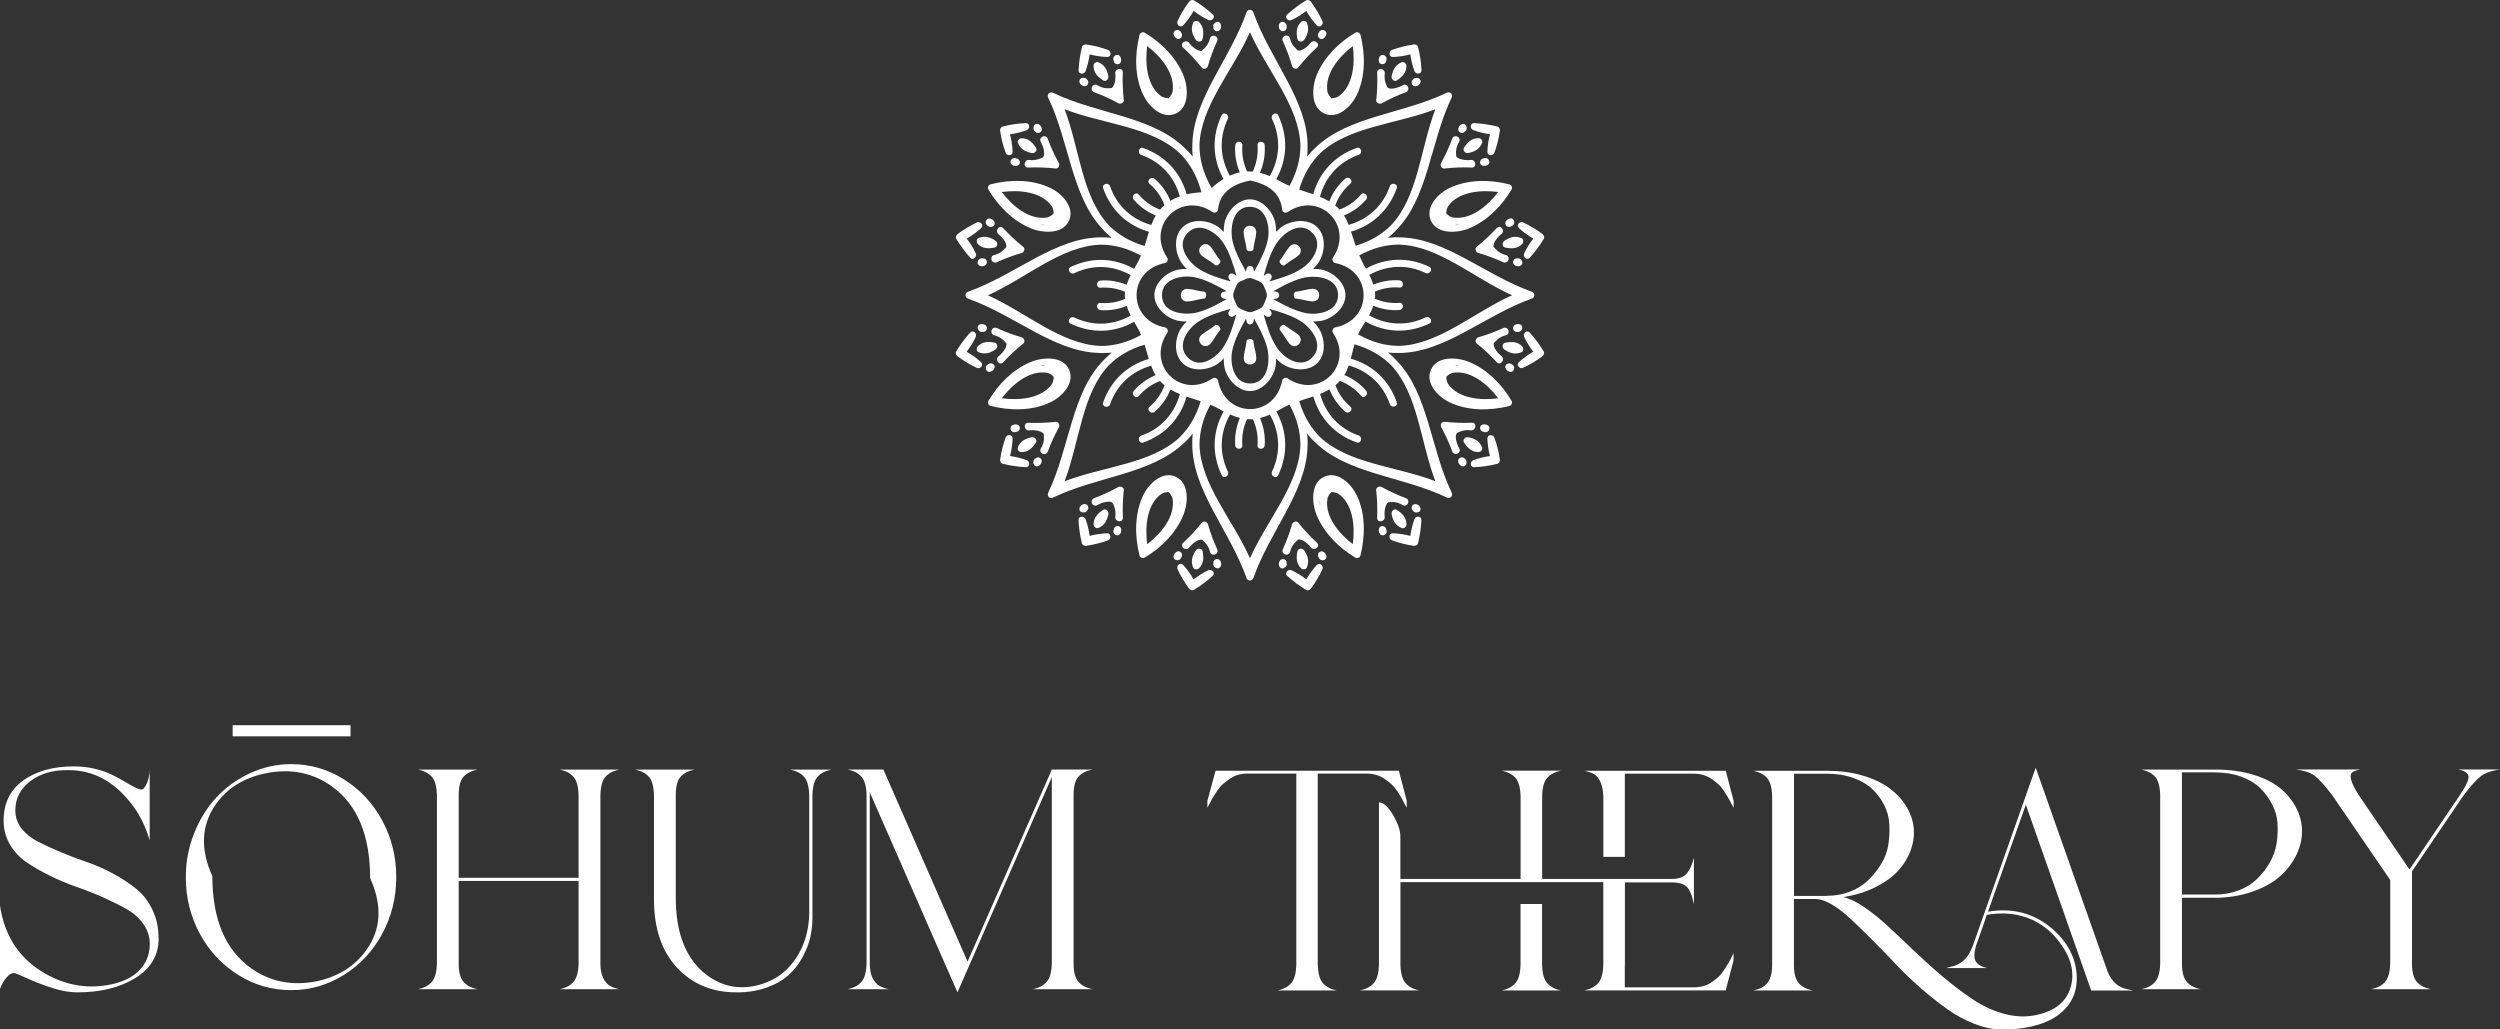 <svg xmlns="http://www.w3.org/2000/svg" width="204" height="84" viewBox="0 0 204 84" fill="none"><rect x="0" y="0" width="204" height="84" fill="#333333" stroke="none"/><g clip-path="url(#clip0_1537_1375)"><path d="M12.948 76.557C12.948 77.938 12.315 79.017 11.055 79.799C9.795 80.582 8.221 80.976 6.328 80.976C5.696 80.976 5.017 80.86 4.293 80.628C3.573 80.397 2.917 80.147 2.322 79.878C1.731 79.609 1.371 79.461 1.256 79.424C1.016 79.355 0.771 79.471 0.522 79.772C0.272 80.073 0.097 80.388 -0.005 80.716V73.871C0.355 76.368 1.574 78.22 3.651 79.424C5.299 80.374 7.016 80.689 8.798 80.378C10.395 80.105 11.452 79.415 11.964 78.313C12.135 77.919 12.223 77.493 12.223 77.048C12.223 76.446 12.052 75.9 11.706 75.409C11.364 74.918 10.912 74.515 10.354 74.195C9.795 73.876 9.163 73.561 8.447 73.241C7.736 72.922 7.007 72.635 6.259 72.375C5.511 72.116 4.782 71.81 4.071 71.458C3.36 71.106 2.723 70.74 2.165 70.361C1.606 69.981 1.159 69.499 0.812 68.915C0.471 68.332 0.295 67.684 0.295 66.98C0.295 65.549 0.826 64.451 1.893 63.687C2.959 62.922 4.33 62.538 6.01 62.538C6.578 62.538 7.113 62.594 7.621 62.705C8.129 62.816 8.567 62.959 8.946 63.131C9.324 63.302 9.661 63.478 9.961 63.659C10.261 63.84 10.543 64.002 10.81 64.15C11.078 64.298 11.295 64.386 11.466 64.423C11.604 64.46 11.738 64.368 11.863 64.15C11.992 63.937 12.08 63.701 12.135 63.45C12.186 63.2 12.214 62.983 12.214 62.793V68.578C11.766 66.993 10.954 65.646 9.767 64.534C8.581 63.423 7.21 62.858 5.65 62.844C4.38 62.811 3.328 63.103 2.497 63.724C1.666 64.344 1.251 65.146 1.251 66.127C1.251 66.679 1.417 67.169 1.754 67.6C2.091 68.031 2.53 68.388 3.079 68.67C3.628 68.953 4.256 69.244 4.957 69.536C5.659 69.828 6.379 70.101 7.109 70.351C7.838 70.601 8.549 70.916 9.246 71.296C9.943 71.676 10.561 72.083 11.111 72.523C11.66 72.963 12.103 73.533 12.435 74.228C12.772 74.927 12.938 75.705 12.938 76.567L12.948 76.557Z" fill="#ffffff"></path><path d="M23.763 62.353C25.309 62.353 26.74 62.765 28.06 63.594C29.38 64.418 30.423 65.539 31.19 66.952C31.951 68.364 32.334 69.907 32.334 71.574C32.334 73.241 31.951 74.784 31.19 76.196C30.428 77.609 29.385 78.73 28.06 79.554C26.74 80.378 25.3 80.795 23.749 80.795C22.198 80.795 20.758 80.383 19.438 79.554C18.117 78.73 17.074 77.609 16.308 76.196C15.542 74.784 15.163 73.241 15.163 71.574C15.163 70.319 15.389 69.119 15.846 67.985C16.299 66.85 16.908 65.873 17.674 65.053C18.436 64.233 19.35 63.58 20.416 63.089C21.478 62.598 22.595 62.353 23.763 62.353ZM17.328 71.495C17.328 75.01 18.385 77.516 20.495 79.012C22.055 80.114 23.832 80.466 25.826 80.073C27.612 79.693 28.974 78.831 29.92 77.488C31.107 75.802 31.199 73.857 30.202 71.653C30.202 68.142 29.145 65.632 27.035 64.136C25.475 63.034 23.689 62.691 21.681 63.103C19.895 63.464 18.533 64.317 17.587 65.66C16.419 67.364 16.336 69.309 17.328 71.495ZM28.605 60.083H18.985V59.176H28.605V60.083Z" fill="#ffffff"></path><path d="M37.43 64.886V71.629H47.212V64.886C47.193 64.182 47.059 63.682 46.801 63.39C46.542 63.098 46.164 62.899 45.67 62.797H50.535C50.036 62.899 49.658 63.098 49.404 63.39C49.146 63.682 49.007 64.182 48.993 64.886V78.627C48.993 79.109 49.067 79.498 49.21 79.79C49.358 80.082 49.533 80.295 49.736 80.424C49.944 80.554 50.207 80.651 50.535 80.721H45.67C46.168 80.619 46.547 80.415 46.801 80.114C47.059 79.813 47.193 79.318 47.212 78.627V71.884H37.43V78.627C37.43 79.318 37.56 79.813 37.818 80.114C38.077 80.415 38.46 80.619 38.977 80.721H34.111C34.61 80.619 34.989 80.415 35.242 80.114C35.501 79.813 35.635 79.318 35.653 78.627V64.886C35.635 64.182 35.501 63.682 35.242 63.39C34.984 63.098 34.605 62.899 34.111 62.797H38.977C38.46 62.899 38.077 63.098 37.818 63.39C37.56 63.682 37.43 64.182 37.43 64.886Z" fill="#ffffff"></path><path d="M60.085 80.976C58.11 80.976 56.499 80.304 55.243 78.961C53.992 77.618 53.364 75.751 53.364 73.357V64.886C53.346 64.182 53.212 63.682 52.954 63.39C52.695 63.098 52.321 62.899 51.823 62.797H56.688C56.171 62.899 55.788 63.098 55.529 63.39C55.271 63.682 55.142 64.182 55.142 64.886V73.153C55.123 76.131 55.968 78.266 57.666 79.558C58.954 80.522 60.385 80.79 61.964 80.36C63.455 79.948 64.572 79.017 65.311 77.572C65.79 76.641 66.031 75.589 66.031 74.422V64.891C66.012 64.187 65.878 63.687 65.62 63.395C65.361 63.103 64.983 62.904 64.489 62.802H67.835C67.337 62.904 66.958 63.103 66.704 63.395C66.446 63.687 66.312 64.187 66.294 64.891V74.913C66.294 75.446 66.234 75.978 66.114 76.502C65.994 77.025 65.781 77.567 65.481 78.118C65.181 78.669 64.803 79.151 64.35 79.563C63.898 79.975 63.298 80.318 62.559 80.582C61.821 80.851 60.999 80.98 60.09 80.98L60.085 80.976Z" fill="#ffffff"></path><path d="M69.174 62.793H72.082L78.955 78.47L85.828 62.793H89.152C88.635 62.895 88.251 63.094 87.993 63.386C87.734 63.677 87.605 64.177 87.605 64.882V78.623C87.605 79.313 87.734 79.808 87.993 80.11C88.251 80.411 88.635 80.614 89.152 80.716H84.287C84.785 80.614 85.163 80.411 85.417 80.11C85.676 79.808 85.81 79.313 85.828 78.623V63.409L78.129 80.976L70.974 64.65V78.623C70.974 79.105 71.048 79.494 71.191 79.785C71.339 80.077 71.514 80.29 71.717 80.42C71.925 80.55 72.188 80.647 72.516 80.716H69.169C69.668 80.614 70.046 80.411 70.3 80.11C70.559 79.808 70.693 79.313 70.711 78.623V64.882C70.693 64.177 70.559 63.677 70.3 63.386C70.042 63.094 69.663 62.895 69.169 62.793H69.174Z" fill="#ffffff"></path><path d="M107.532 78.73C107.551 79.419 107.684 79.915 107.943 80.216C108.201 80.517 108.585 80.721 109.102 80.823H104.236C104.735 80.721 105.113 80.517 105.367 80.216C105.626 79.915 105.76 79.419 105.778 78.73V63.126H101.762C101.485 63.126 101.227 63.163 100.978 63.242C100.728 63.321 100.507 63.432 100.308 63.575C100.11 63.724 99.934 63.858 99.782 63.988C99.63 64.117 99.477 64.293 99.33 64.516C99.182 64.738 99.071 64.914 98.997 65.034C98.919 65.155 98.827 65.326 98.716 65.553C98.605 65.775 98.54 65.896 98.522 65.914V65.345L99.191 62.89H114.147L114.788 65.345V65.914C114.788 65.914 114.705 65.775 114.594 65.553C114.484 65.331 114.391 65.159 114.322 65.034C114.253 64.914 114.142 64.743 113.99 64.516C113.833 64.293 113.685 64.117 113.537 63.988C113.39 63.858 113.214 63.719 113.011 63.575C112.804 63.427 112.577 63.316 112.328 63.242C112.079 63.168 111.816 63.126 111.543 63.126H107.528V78.73H107.532ZM132.583 78.73V80.564H138.219C138.491 80.564 138.754 80.531 139.003 80.462C139.253 80.392 139.479 80.286 139.687 80.137C139.894 79.989 140.07 79.855 140.213 79.725C140.36 79.596 140.504 79.419 140.651 79.197C140.799 78.975 140.91 78.804 140.984 78.678C141.062 78.558 141.154 78.387 141.265 78.16C141.376 77.938 141.441 77.808 141.459 77.771V78.364L140.817 80.818H129.259C129.772 80.716 130.159 80.513 130.418 80.212C130.676 79.91 130.81 79.415 130.829 78.725V71.981H114.276V78.725C114.294 79.415 114.433 79.91 114.687 80.212C114.945 80.513 115.319 80.716 115.818 80.818H110.953C111.465 80.716 111.853 80.513 112.111 80.212C112.37 79.91 112.503 79.415 112.522 78.725V65.474C112.882 65.474 113.265 65.812 113.667 66.493C114.068 67.174 114.271 67.762 114.271 68.263V71.722H124.08V64.979C124.062 64.275 123.923 63.775 123.669 63.478C123.411 63.186 123.032 62.987 122.538 62.885H127.381C126.882 62.987 126.504 63.186 126.25 63.478C125.991 63.77 125.853 64.27 125.839 64.979V71.722H136.395C136.995 71.722 137.42 71.565 137.669 71.245C137.919 70.925 138.103 70.499 138.223 69.967V73.788C138.154 73.477 138.099 73.255 138.057 73.116C138.016 72.977 137.933 72.801 137.813 72.588C137.692 72.375 137.517 72.222 137.286 72.134C137.056 72.046 136.76 72.005 136.4 72.005H132.592V78.72L132.583 78.73ZM124.085 73.769H125.834V78.73C125.853 79.419 125.987 79.915 126.245 80.216C126.504 80.517 126.877 80.721 127.376 80.823H122.534C123.032 80.721 123.411 80.517 123.665 80.216C123.923 79.915 124.057 79.419 124.076 78.73V73.769H124.085ZM132.583 69.921H130.833V64.988C130.815 64.506 130.736 64.113 130.602 63.812C130.464 63.511 130.293 63.298 130.09 63.177C129.882 63.057 129.61 62.964 129.264 62.895H140.822L141.464 65.349V65.919C141.464 65.919 141.381 65.78 141.27 65.558C141.159 65.335 141.062 65.164 140.988 65.039C140.91 64.919 140.799 64.747 140.656 64.52C140.508 64.298 140.365 64.122 140.217 63.992C140.07 63.863 139.894 63.724 139.691 63.58C139.483 63.432 139.257 63.321 139.008 63.247C138.759 63.168 138.496 63.131 138.223 63.131H132.587V69.925L132.583 69.921Z" fill="#ffffff"></path><path d="M148.134 73.357H146.384V78.729C146.384 79.419 146.513 79.915 146.772 80.216C147.03 80.517 147.414 80.721 147.931 80.823H143.065C143.305 80.772 143.513 80.707 143.684 80.628C143.855 80.55 144.012 80.434 144.159 80.281C144.307 80.128 144.418 79.92 144.492 79.66C144.57 79.401 144.607 79.091 144.607 78.729V64.988C144.589 64.284 144.455 63.784 144.196 63.487C143.938 63.196 143.559 62.996 143.065 62.895H149.066C150.132 62.895 151.106 63.024 151.988 63.284C152.874 63.543 153.599 63.886 154.176 64.317C154.753 64.747 155.21 65.243 155.551 65.803C155.893 66.364 156.096 66.942 156.156 67.545C156.216 68.147 156.138 68.749 155.925 69.351C155.713 69.953 155.376 70.509 154.919 71.018C154.467 71.528 153.848 71.977 153.068 72.375C152.288 72.773 151.397 73.047 150.405 73.204C150.903 73.306 151.476 73.579 152.117 74.019C152.759 74.459 153.419 74.987 154.088 75.608C154.758 76.228 155.468 76.9 156.225 77.623C156.982 78.345 157.758 79.044 158.556 79.716C159.355 80.388 160.149 80.99 160.938 81.522C161.728 82.055 162.558 82.448 163.435 82.699C164.312 82.949 165.153 83.004 165.96 82.865C167.659 82.555 168.67 81.745 168.998 80.438C169.288 79.267 168.97 78.081 168.047 76.872C167.05 75.548 165.73 74.779 164.082 74.575C163.431 74.506 162.775 74.533 162.124 74.654C161.917 75.274 161.626 76.108 161.247 77.159C161.077 77.743 161.067 78.169 161.22 78.438C161.372 78.706 161.681 78.891 162.148 78.993H158.801C159.073 78.924 159.29 78.868 159.443 78.827C159.595 78.785 159.78 78.697 159.983 78.567C160.19 78.438 160.37 78.262 160.537 78.039C160.698 77.817 160.85 77.521 160.989 77.159L166.113 62.645L171.878 78.993C172.169 79.887 172.649 80.438 173.318 80.647C173.42 80.684 173.669 80.74 174.066 80.828H170.641C168.854 75.765 167.077 70.713 165.309 65.664C165.019 66.489 164.492 67.966 163.74 70.092C162.983 72.218 162.48 73.653 162.221 74.394C164.266 74.052 166.03 74.533 167.525 75.839C168.711 76.891 169.353 78.114 169.455 79.507C169.556 81.059 168.933 82.245 167.576 83.074C166.51 83.694 165.111 84.005 163.38 84.005C162.66 84.005 161.908 83.852 161.127 83.551C160.347 83.25 159.604 82.847 158.903 82.351C158.196 81.851 157.481 81.281 156.752 80.647C156.022 80.012 155.339 79.355 154.707 78.683C154.07 78.012 153.437 77.359 152.8 76.719C152.163 76.085 151.582 75.515 151.051 75.015C150.52 74.515 149.998 74.117 149.495 73.816C148.988 73.514 148.54 73.362 148.143 73.362L148.134 73.357ZM149.061 73.098C149.731 73.098 150.359 72.987 150.94 72.764C151.522 72.542 152.016 72.236 152.422 71.847C152.828 71.458 153.183 71.018 153.493 70.518C153.802 70.018 154 69.494 154.084 68.943C154.171 68.392 154.199 67.841 154.171 67.29C154.144 66.739 154.01 66.215 153.76 65.715C153.511 65.215 153.188 64.775 152.796 64.4C152.399 64.02 151.882 63.714 151.24 63.483C150.599 63.251 149.869 63.136 149.066 63.136H146.389V73.107H149.066L149.061 73.098Z" fill="#ffffff"></path><path d="M180.777 73.255H178.049V78.627C178.049 79.318 178.179 79.813 178.437 80.114C178.696 80.415 179.079 80.619 179.596 80.721H174.731C175.229 80.619 175.608 80.415 175.861 80.114C176.12 79.813 176.254 79.318 176.272 78.627V64.886C176.254 64.182 176.12 63.682 175.861 63.39C175.603 63.098 175.224 62.899 174.731 62.797H180.754C181.941 62.797 182.998 62.946 183.935 63.237C184.872 63.529 185.615 63.923 186.173 64.414C186.732 64.905 187.157 65.46 187.447 66.081C187.738 66.702 187.872 67.332 187.844 67.98C187.817 68.624 187.641 69.263 187.318 69.893C186.99 70.523 186.543 71.083 185.966 71.574C185.389 72.065 184.655 72.463 183.75 72.773C182.85 73.084 181.857 73.246 180.777 73.264V73.255ZM180.75 63.024H178.045V72.996H180.75C181.437 72.996 182.074 72.885 182.665 72.658C183.256 72.435 183.755 72.13 184.156 71.741C184.558 71.352 184.909 70.912 185.199 70.411C185.49 69.911 185.679 69.388 185.767 68.837C185.855 68.286 185.878 67.734 185.846 67.183C185.809 66.632 185.661 66.109 185.393 65.609C185.126 65.108 184.802 64.668 184.415 64.293C184.027 63.913 183.519 63.608 182.882 63.376C182.245 63.145 181.534 63.029 180.745 63.029L180.75 63.024Z" fill="#ffffff"></path><path d="M195.041 71.806L190.305 64.882C189.686 64.071 189.206 63.543 188.864 63.293C188.523 63.043 188.015 62.876 187.346 62.788H192.599C192.257 62.858 192.026 62.941 191.916 63.048C191.805 63.15 191.782 63.344 191.851 63.627C191.92 63.909 192.123 64.331 192.469 64.877L196.615 70.949L200.732 64.877C200.764 64.808 200.829 64.706 200.926 64.567C201.018 64.428 201.083 64.326 201.12 64.256C201.152 64.187 201.203 64.094 201.263 63.974C201.323 63.853 201.36 63.761 201.378 63.701C201.397 63.64 201.41 63.562 201.429 63.469C201.447 63.376 201.438 63.298 201.401 63.237C201.369 63.177 201.318 63.117 201.258 63.057C201.198 62.997 201.11 62.946 201 62.904C200.889 62.862 200.755 62.821 200.603 62.788H204C203.349 62.876 202.846 63.043 202.495 63.293C202.144 63.543 201.66 64.071 201.041 64.882L196.818 71.106V78.623C196.818 79.313 196.947 79.809 197.205 80.11C197.464 80.411 197.847 80.615 198.364 80.716H193.499C193.997 80.615 194.376 80.411 194.63 80.11C194.888 79.809 195.022 79.313 195.041 78.623V71.806Z" fill="#ffffff"></path><path d="M102.279 47.162C103.586 43.406 106.572 40.159 106.692 36.495C106.715 36.13 106.706 35.764 106.664 35.389C106.835 35.606 107.02 35.805 107.218 35.995C109.863 38.691 114.401 38.83 118.061 40.599C118.329 40.729 118.587 40.469 118.458 40.201C116.736 36.62 116.561 32.207 114.064 29.53C113.824 29.257 113.556 29.002 113.26 28.766C113.533 28.798 113.805 28.807 114.078 28.803C117.849 28.835 121.154 25.713 124.994 24.366C125.271 24.268 125.271 23.898 124.994 23.801C121.251 22.49 118.015 19.494 114.364 19.373C113.999 19.35 113.634 19.359 113.26 19.401C113.477 19.23 113.676 19.044 113.865 18.845C116.552 16.191 116.69 11.639 118.453 7.966C118.583 7.697 118.324 7.438 118.056 7.568C114.488 9.295 110.089 9.471 107.421 11.977C107.149 12.218 106.895 12.486 106.66 12.783C106.692 12.509 106.701 12.236 106.697 11.963C106.729 8.179 103.618 4.863 102.275 1.01C102.178 0.732 101.808 0.732 101.712 1.01C100.405 4.766 97.419 8.012 97.299 11.676C97.276 12.042 97.285 12.408 97.326 12.783C97.156 12.565 96.971 12.366 96.772 12.176C94.128 9.48 89.59 9.341 85.93 7.572C85.662 7.443 85.403 7.702 85.533 7.971C87.254 11.551 87.43 15.964 89.927 18.641C90.167 18.915 90.435 19.169 90.726 19.406C90.453 19.373 90.181 19.364 89.909 19.369C86.137 19.336 82.832 22.458 78.992 23.805C78.715 23.903 78.715 24.273 78.992 24.37C82.736 25.681 85.971 28.678 89.622 28.798C89.987 28.821 90.352 28.812 90.726 28.77C90.509 28.942 90.31 29.127 90.121 29.326C87.434 31.98 87.296 36.532 85.533 40.205C85.403 40.474 85.662 40.733 85.93 40.603C89.498 38.876 93.897 38.7 96.565 36.194C96.837 35.954 97.091 35.685 97.326 35.389C97.294 35.662 97.285 35.935 97.29 36.208C97.257 39.992 100.368 43.308 101.712 47.162C101.808 47.44 102.178 47.44 102.275 47.162H102.279ZM113.542 29.831C115.721 32.17 115.905 36.074 117.124 39.265C113.925 38.033 109.997 37.857 107.675 35.625C106.951 34.884 106.378 33.948 106.018 32.725C106.401 32.6 106.789 32.48 107.168 32.35C107.666 34.133 108.954 35.495 110.713 36.102C111.068 36.227 111.22 35.662 110.869 35.537C109.282 34.986 108.155 33.749 107.717 32.142C107.985 32.035 108.243 31.915 108.483 31.771C108.769 32.471 109.199 33.091 109.775 33.592C110.057 33.832 110.472 33.425 110.186 33.179C109.632 32.702 109.222 32.114 108.968 31.433C109.097 31.327 109.222 31.211 109.337 31.081C110.011 31.336 110.593 31.744 111.063 32.295C111.308 32.582 111.719 32.165 111.474 31.883C110.985 31.308 110.38 30.887 109.697 30.6C109.757 30.498 109.817 30.401 109.868 30.285C109.937 30.132 110.002 29.974 110.052 29.822C111.645 30.266 112.868 31.392 113.413 32.98C113.533 33.332 114.096 33.179 113.976 32.827C113.367 31.058 112.01 29.766 110.223 29.266C110.329 28.872 110.417 28.483 110.523 28.094C111.806 28.46 112.78 29.062 113.542 29.826V29.831ZM95.074 26.719C91.967 26.121 91.967 22.059 95.074 21.462C95.254 21.43 95.346 21.179 95.249 21.031C93.477 18.405 96.339 15.538 98.956 17.312C99.103 17.414 99.348 17.312 99.385 17.136C99.505 15.858 100.378 15.057 102.007 14.732C103.636 15.057 104.509 15.858 104.629 17.136C104.661 17.317 104.91 17.409 105.058 17.312C107.675 15.534 110.533 18.405 108.765 21.031C108.663 21.179 108.765 21.425 108.94 21.462C112.047 22.059 112.047 26.121 108.94 26.719C108.76 26.751 108.668 27.001 108.765 27.149C110.537 29.775 107.675 32.642 105.058 30.868C104.91 30.766 104.666 30.868 104.629 31.044C104.033 34.161 99.985 34.161 99.39 31.044C99.357 30.864 99.108 30.771 98.96 30.868C96.343 32.647 93.486 29.775 95.254 27.149C95.355 27.001 95.254 26.756 95.078 26.719H95.074ZM114.207 19.961C117.396 20.068 120.277 22.703 123.388 24.093C120.258 25.491 117.355 28.154 114.142 28.224C113.076 28.215 111.973 27.941 110.819 27.284C110.874 27.159 110.939 27.034 111.008 26.908C111.137 26.686 111.28 26.464 111.423 26.237C113.067 27.168 114.913 27.223 116.63 26.404C116.967 26.241 116.672 25.737 116.335 25.899C114.807 26.626 113.173 26.552 111.714 25.732C111.853 25.482 111.973 25.223 112.065 24.954C112.744 25.227 113.459 25.352 114.198 25.297C114.567 25.269 114.571 24.685 114.198 24.713C113.496 24.764 112.827 24.653 112.19 24.375C112.199 24.292 112.213 24.213 112.213 24.125C112.213 24.018 112.203 23.907 112.19 23.796C112.827 23.523 113.496 23.407 114.198 23.463C114.571 23.491 114.571 22.907 114.198 22.879C113.454 22.823 112.744 22.949 112.06 23.222C111.977 22.949 111.862 22.68 111.737 22.43C113.191 21.624 114.811 21.55 116.335 22.277C116.672 22.439 116.967 21.934 116.63 21.772C114.927 20.957 113.099 21.008 111.46 21.92C111.456 21.911 111.451 21.902 111.446 21.893C111.23 21.531 111.063 21.179 110.916 20.837C112.056 20.211 113.145 19.957 114.207 19.957V19.961ZM107.721 12.509C110.052 10.323 113.944 10.138 117.124 8.915C115.896 12.125 115.721 16.066 113.496 18.396C112.762 19.118 111.834 19.693 110.62 20.054C110.491 19.679 110.376 19.299 110.242 18.901C112.014 18.396 113.367 17.108 113.976 15.348C114.096 14.992 113.537 14.839 113.413 15.191C112.868 16.779 111.64 17.905 110.048 18.35C110.039 18.322 110.029 18.299 110.02 18.276C109.923 18.016 109.803 17.789 109.669 17.581C110.366 17.294 110.98 16.867 111.474 16.284C111.714 16.002 111.308 15.585 111.063 15.872C110.588 16.432 109.997 16.844 109.309 17.099C109.199 16.979 109.078 16.867 108.954 16.77C109.208 16.076 109.623 15.473 110.186 14.992C110.472 14.746 110.057 14.334 109.775 14.58C109.185 15.084 108.755 15.719 108.469 16.432C108.229 16.289 107.971 16.168 107.708 16.062C108.141 14.441 109.272 13.19 110.869 12.634C111.22 12.514 111.068 11.949 110.713 12.069C108.945 12.681 107.652 14.056 107.158 15.853C106.784 15.724 106.397 15.603 106.014 15.469C106.378 14.209 106.974 13.255 107.726 12.505L107.721 12.509ZM101.998 2.631C103.392 5.771 106.046 8.684 106.115 11.907C106.106 12.954 105.843 14.038 105.22 15.172C104.98 15.066 104.74 14.95 104.504 14.816C104.384 14.746 104.264 14.681 104.144 14.617C105.063 12.973 105.113 11.129 104.301 9.411C104.139 9.073 103.636 9.369 103.798 9.707C104.527 11.25 104.449 12.898 103.618 14.367C103.341 14.251 103.073 14.163 102.81 14.098C103.115 13.385 103.253 12.63 103.198 11.847C103.17 11.477 102.589 11.472 102.616 11.847C102.672 12.602 102.542 13.32 102.224 14.005C102.067 13.991 101.915 13.987 101.762 13.991C101.448 13.315 101.319 12.597 101.375 11.847C101.402 11.472 100.821 11.472 100.793 11.847C100.738 12.62 100.876 13.362 101.167 14.066C100.894 14.121 100.622 14.214 100.354 14.334C99.537 12.871 99.464 11.236 100.188 9.703C100.35 9.365 99.847 9.068 99.685 9.406C98.873 11.12 98.924 12.959 99.837 14.603C99.514 14.802 99.191 15.047 98.868 15.339C98.162 14.121 97.876 12.963 97.876 11.842C97.982 8.642 100.608 5.752 101.993 2.631H101.998ZM90.453 18.35C88.275 16.011 88.09 12.106 86.871 8.915C90.07 10.147 93.998 10.323 96.32 12.556C97.091 13.343 97.686 14.353 98.037 15.691C97.622 15.714 97.216 15.765 96.832 15.858C96.339 14.061 95.046 12.69 93.283 12.079C92.927 11.954 92.775 12.519 93.126 12.644C94.709 13.19 95.831 14.422 96.274 16.025C96.002 16.122 95.743 16.242 95.503 16.39C95.217 15.696 94.792 15.084 94.215 14.589C93.934 14.348 93.518 14.756 93.805 15.001C94.358 15.478 94.769 16.062 95.018 16.742C94.894 16.854 94.774 16.974 94.663 17.104C93.984 16.849 93.398 16.437 92.927 15.881C92.683 15.594 92.272 16.011 92.517 16.293C93.006 16.867 93.62 17.298 94.312 17.585C94.183 17.798 94.072 18.03 93.975 18.285C93.966 18.312 93.957 18.336 93.948 18.359C92.355 17.914 91.127 16.789 90.583 15.2C90.463 14.848 89.899 15.001 90.019 15.358C90.624 17.122 91.981 18.41 93.758 18.915C93.629 19.313 93.518 19.693 93.398 20.073C92.147 19.707 91.201 19.109 90.453 18.359V18.35ZM89.789 28.224C86.599 28.117 83.719 25.482 80.608 24.097C83.737 22.698 86.641 20.035 89.853 19.966C90.896 19.975 91.972 20.235 93.103 20.86C92.997 21.105 92.877 21.351 92.729 21.61C92.669 21.717 92.604 21.823 92.54 21.934C90.901 21.022 89.073 20.971 87.365 21.786C87.028 21.948 87.324 22.453 87.661 22.291C89.184 21.564 90.809 21.638 92.263 22.448C92.133 22.703 92.018 22.967 91.935 23.236C91.257 22.962 90.541 22.837 89.798 22.893C89.429 22.921 89.424 23.504 89.798 23.477C90.495 23.426 91.164 23.537 91.801 23.81C91.787 23.921 91.783 24.028 91.783 24.139C91.783 24.222 91.792 24.306 91.806 24.389C91.169 24.662 90.499 24.778 89.798 24.722C89.424 24.695 89.424 25.278 89.798 25.306C90.541 25.362 91.252 25.236 91.935 24.963C92.023 25.232 92.138 25.496 92.267 25.751C90.813 26.566 89.189 26.635 87.661 25.908C87.324 25.746 87.028 26.251 87.365 26.413C89.073 27.228 90.906 27.177 92.544 26.26C92.623 26.39 92.697 26.524 92.77 26.649C92.904 26.876 93.01 27.108 93.108 27.334C91.954 27.974 90.855 28.233 89.789 28.233V28.224ZM96.274 35.676C93.943 37.862 90.052 38.047 86.871 39.27C88.099 36.06 88.275 32.119 90.499 29.789C91.238 29.062 92.175 28.483 93.398 28.127C93.518 28.511 93.624 28.9 93.744 29.289C91.972 29.794 90.624 31.081 90.019 32.841C89.895 33.198 90.458 33.351 90.583 32.994C91.127 31.41 92.346 30.289 93.934 29.84C93.994 29.993 94.054 30.15 94.128 30.303C94.178 30.414 94.238 30.516 94.298 30.614C93.615 30.901 93.006 31.327 92.521 31.896C92.281 32.179 92.687 32.596 92.932 32.309C93.403 31.758 93.984 31.345 94.658 31.091C94.774 31.22 94.898 31.336 95.028 31.443C94.774 32.123 94.363 32.712 93.809 33.189C93.523 33.434 93.938 33.846 94.22 33.601C94.797 33.105 95.226 32.485 95.512 31.785C95.752 31.929 96.011 32.049 96.279 32.16C95.835 33.763 94.714 34.999 93.126 35.546C92.775 35.666 92.927 36.231 93.283 36.111C95.041 35.504 96.325 34.147 96.823 32.364C97.202 32.494 97.59 32.614 97.973 32.739C97.608 33.981 97.017 34.93 96.269 35.676H96.274ZM97.88 36.278C97.889 35.231 98.148 34.157 98.767 33.026C99.016 33.128 99.26 33.24 99.487 33.374C99.611 33.443 99.731 33.508 99.847 33.573C98.928 35.217 98.877 37.06 99.69 38.779C99.851 39.117 100.354 38.82 100.193 38.482C99.464 36.94 99.542 35.291 100.373 33.823C100.65 33.944 100.918 34.041 101.176 34.106C100.876 34.814 100.738 35.565 100.793 36.338C100.821 36.709 101.402 36.713 101.375 36.338C101.319 35.592 101.444 34.879 101.758 34.203C101.915 34.217 102.072 34.217 102.233 34.203C102.547 34.879 102.672 35.592 102.616 36.338C102.589 36.713 103.17 36.713 103.198 36.338C103.253 35.565 103.115 34.819 102.819 34.11C103.078 34.045 103.346 33.953 103.622 33.832C104.449 35.301 104.527 36.945 103.798 38.482C103.636 38.82 104.139 39.117 104.301 38.779C105.113 37.065 105.063 35.222 104.149 33.578C104.264 33.513 104.384 33.448 104.509 33.374C104.735 33.24 104.98 33.124 105.224 33.022C105.857 34.175 106.115 35.277 106.115 36.343C106.009 39.543 103.382 42.433 101.998 45.554C100.604 42.414 97.95 39.501 97.88 36.278Z" fill="#ffffff"></path><path d="M95.928 9.272C97.109 8.753 96.948 7.035 96.546 6.09C95.923 4.631 94.751 3.473 93.412 2.672C93.32 2.617 93.237 2.621 93.163 2.654C93.084 2.677 93.01 2.737 92.987 2.844C92.591 4.432 92.567 6.234 93.287 7.748C93.712 8.647 94.82 9.763 95.932 9.272H95.928ZM96.302 7.257C96.302 7.257 96.288 7.234 96.279 7.22C96.279 7.123 96.279 7.021 96.279 6.924C96.297 7.035 96.306 7.146 96.306 7.257H96.302ZM93.611 3.761C94.746 4.622 95.932 6.049 95.678 7.503C95.618 7.707 95.503 7.864 95.355 8.012C95.157 8.012 94.972 7.971 94.792 7.878C93.574 7.044 93.421 5.169 93.611 3.761Z" fill="#ffffff"></path><path d="M108.072 9.272C109.185 9.763 110.292 8.647 110.717 7.748C111.433 6.234 111.414 4.432 111.017 2.844C110.989 2.737 110.92 2.677 110.842 2.654C110.768 2.621 110.68 2.617 110.593 2.668C109.254 3.469 108.077 4.627 107.458 6.086C107.061 7.026 106.895 8.749 108.077 9.267L108.072 9.272ZM110.389 3.761C110.583 5.169 110.426 7.044 109.208 7.878C109.028 7.975 108.843 8.012 108.645 8.012C108.497 7.869 108.386 7.707 108.321 7.503C108.068 6.049 109.254 4.622 110.389 3.761ZM107.721 6.952C107.717 7.04 107.721 7.128 107.721 7.22C107.712 7.23 107.703 7.243 107.698 7.253C107.698 7.151 107.703 7.054 107.721 6.952Z" fill="#ffffff"></path><path d="M118.278 15.339C117.382 15.765 116.27 16.877 116.759 17.993C117.276 19.179 118.989 19.017 119.93 18.614C121.384 17.988 122.538 16.812 123.337 15.469C123.392 15.376 123.388 15.293 123.355 15.219C123.332 15.14 123.272 15.066 123.166 15.043C121.583 14.645 119.787 14.621 118.278 15.344V15.339ZM118.767 18.368C118.767 18.368 118.79 18.354 118.804 18.345C118.901 18.345 119.003 18.345 119.1 18.345C118.989 18.363 118.878 18.373 118.767 18.373V18.368ZM122.252 15.668C121.394 16.807 119.972 17.998 118.523 17.743C118.32 17.683 118.163 17.567 118.015 17.419C118.015 17.22 118.056 17.034 118.149 16.854C118.98 15.631 120.849 15.478 122.252 15.668Z" fill="#ffffff"></path><path d="M119.93 29.553C118.993 29.155 117.276 28.988 116.759 30.174C116.27 31.29 117.382 32.401 118.278 32.827C119.787 33.545 121.583 33.527 123.166 33.129C123.272 33.101 123.332 33.031 123.355 32.953C123.388 32.878 123.392 32.79 123.342 32.702C122.543 31.359 121.389 30.178 119.935 29.558L119.93 29.553ZM119.072 29.822C118.984 29.817 118.897 29.822 118.804 29.822C118.795 29.812 118.781 29.803 118.772 29.799C118.873 29.799 118.97 29.803 119.072 29.822ZM118.153 31.313C118.056 31.132 118.019 30.947 118.019 30.748C118.163 30.6 118.324 30.489 118.527 30.424C119.977 30.169 121.398 31.359 122.257 32.499C120.854 32.693 118.984 32.536 118.153 31.313Z" fill="#ffffff"></path><path d="M108.072 38.895C106.891 39.413 107.052 41.132 107.454 42.076C108.077 43.535 109.249 44.693 110.588 45.494C110.68 45.55 110.763 45.545 110.837 45.513C110.916 45.49 110.989 45.429 111.013 45.323C111.41 43.734 111.433 41.933 110.713 40.418C110.288 39.52 109.18 38.404 108.068 38.895H108.072ZM107.698 40.909C107.698 40.909 107.712 40.932 107.721 40.946C107.721 41.044 107.721 41.145 107.721 41.243C107.703 41.132 107.694 41.02 107.694 40.909H107.698ZM110.389 44.406C109.254 43.544 108.068 42.118 108.321 40.664C108.381 40.46 108.497 40.303 108.645 40.154C108.843 40.154 109.028 40.196 109.208 40.289C110.426 41.122 110.579 42.998 110.389 44.406Z" fill="#ffffff"></path><path d="M95.928 38.895C94.815 38.404 93.707 39.52 93.283 40.418C92.567 41.933 92.586 43.734 92.983 45.323C93.01 45.429 93.08 45.49 93.158 45.513C93.232 45.545 93.32 45.55 93.407 45.499C94.746 44.698 95.923 43.54 96.542 42.081C96.939 41.141 97.105 39.418 95.923 38.899L95.928 38.895ZM93.611 44.406C93.417 42.998 93.574 41.122 94.792 40.289C94.972 40.191 95.157 40.154 95.355 40.154C95.503 40.298 95.614 40.46 95.678 40.664C95.932 42.118 94.746 43.549 93.611 44.406ZM96.279 41.215C96.283 41.127 96.279 41.039 96.279 40.946C96.288 40.937 96.297 40.923 96.302 40.914C96.302 41.016 96.297 41.113 96.279 41.215Z" fill="#ffffff"></path><path d="M85.722 32.827C86.618 32.401 87.73 31.29 87.241 30.174C86.724 28.988 85.011 29.15 84.07 29.553C82.615 30.178 81.462 31.355 80.663 32.698C80.608 32.79 80.612 32.874 80.644 32.948C80.668 33.027 80.728 33.101 80.834 33.124C82.417 33.522 84.213 33.545 85.722 32.823V32.827ZM85.233 29.799C85.233 29.799 85.21 29.812 85.196 29.822C85.099 29.822 85.002 29.822 84.9 29.822C85.011 29.803 85.122 29.794 85.233 29.794V29.799ZM81.748 32.499C82.606 31.359 84.028 30.169 85.477 30.424C85.68 30.484 85.837 30.6 85.985 30.748C85.985 30.947 85.944 31.132 85.851 31.313C85.02 32.536 83.151 32.688 81.748 32.499Z" fill="#ffffff"></path><path d="M84.065 18.614C85.002 19.012 86.719 19.179 87.236 17.993C87.725 16.877 86.613 15.765 85.717 15.339C84.208 14.621 82.412 14.64 80.829 15.038C80.723 15.066 80.663 15.135 80.64 15.214C80.608 15.288 80.603 15.376 80.654 15.464C81.452 16.807 82.606 17.988 84.06 18.609L84.065 18.614ZM84.924 18.345C85.011 18.35 85.099 18.345 85.191 18.345C85.2 18.354 85.214 18.363 85.224 18.368C85.127 18.368 85.025 18.363 84.924 18.345ZM85.842 16.854C85.939 17.034 85.976 17.22 85.976 17.419C85.833 17.567 85.671 17.678 85.468 17.743C84.019 17.998 82.597 16.807 81.739 15.668C83.142 15.473 85.011 15.631 85.842 16.854Z" fill="#ffffff"></path><path d="M112.388 8.383C112.388 8.383 112.416 8.401 112.434 8.415C112.434 8.415 112.439 8.42 112.443 8.42C112.536 8.471 112.656 8.48 112.748 8.429C113.385 8.077 114.045 7.771 114.728 7.521C114.991 7.424 114.968 7.081 114.793 6.975C114.71 6.905 114.594 6.878 114.474 6.952C114.174 7.132 113.551 7.332 113.279 7.183C113.159 7.118 113.108 6.901 113.057 6.748C112.979 6.507 112.96 6.257 112.997 6.002C113.02 5.84 112.924 5.72 112.804 5.669C112.628 5.581 112.37 5.66 112.379 5.914C112.411 6.669 112.383 7.419 112.3 8.174C112.291 8.267 112.328 8.337 112.388 8.387V8.383Z" fill="#ffffff"></path><path d="M117.609 13.607C117.609 13.607 117.609 13.607 117.609 13.612C117.618 13.63 117.627 13.644 117.641 13.663C117.692 13.723 117.761 13.764 117.853 13.751C118.601 13.667 119.354 13.639 120.106 13.672C120.36 13.681 120.434 13.422 120.346 13.246C120.295 13.125 120.175 13.028 120.014 13.051C119.677 13.102 119.021 13.037 118.837 12.769C118.813 12.732 118.837 12.722 118.818 12.579C118.809 12.472 118.813 12.361 118.823 12.255C118.85 12.005 118.938 11.787 119.067 11.569C119.141 11.449 119.113 11.333 119.044 11.25C118.933 11.074 118.596 11.05 118.5 11.315C118.25 12 117.946 12.662 117.595 13.301C117.544 13.394 117.553 13.514 117.604 13.607H117.609Z" fill="#ffffff"></path><path d="M122.52 19.1C122.654 18.998 122.663 18.845 122.612 18.72C122.548 18.535 122.312 18.415 122.141 18.6C121.629 19.155 121.084 19.67 120.494 20.142C120.424 20.198 120.401 20.276 120.406 20.355C120.406 20.364 120.406 20.373 120.411 20.378C120.411 20.392 120.411 20.406 120.42 20.415C120.447 20.517 120.526 20.61 120.623 20.637C121.324 20.841 122.003 21.091 122.663 21.397C122.917 21.517 123.148 21.258 123.097 21.054C123.088 20.948 123.028 20.851 122.894 20.814C122.668 20.758 122.465 20.67 122.275 20.531C122.197 20.471 122.123 20.411 122.054 20.337C122.031 20.313 121.865 20.105 121.883 20.17C121.777 19.813 122.266 19.28 122.511 19.095L122.52 19.1Z" fill="#ffffff"></path><path d="M122.202 27.687C122.405 27.515 122.64 27.413 122.899 27.349C123.032 27.316 123.097 27.214 123.102 27.108C123.152 26.904 122.922 26.645 122.668 26.765C122.008 27.071 121.329 27.325 120.627 27.524C120.531 27.552 120.452 27.645 120.424 27.747C120.424 27.761 120.42 27.77 120.415 27.784C120.415 27.793 120.415 27.802 120.411 27.812C120.401 27.89 120.429 27.969 120.498 28.025C121.089 28.497 121.638 29.011 122.146 29.567C122.317 29.752 122.548 29.627 122.617 29.447C122.668 29.326 122.658 29.169 122.525 29.067C122.28 28.881 121.791 28.349 121.897 27.992C121.897 27.992 122.137 27.747 122.211 27.687H122.202Z" fill="#ffffff"></path><path d="M91.612 39.784C91.612 39.784 91.58 39.761 91.566 39.751C91.566 39.751 91.566 39.751 91.561 39.751C91.469 39.7 91.349 39.691 91.257 39.742C90.62 40.094 89.959 40.4 89.276 40.65C89.013 40.747 89.036 41.09 89.212 41.196C89.295 41.266 89.41 41.294 89.53 41.22C89.83 41.039 90.453 40.84 90.726 40.988C90.846 41.053 90.896 41.27 90.947 41.423C91.026 41.664 91.044 41.914 91.007 42.169C90.984 42.331 91.081 42.452 91.201 42.502C91.376 42.59 91.635 42.512 91.626 42.257C91.593 41.502 91.621 40.752 91.704 39.997C91.713 39.904 91.677 39.835 91.617 39.784H91.612Z" fill="#ffffff"></path><path d="M86.391 34.56C86.391 34.56 86.391 34.56 86.391 34.555C86.382 34.536 86.373 34.523 86.359 34.509C86.308 34.448 86.239 34.407 86.147 34.421C85.399 34.504 84.647 34.532 83.894 34.499C83.64 34.49 83.566 34.749 83.654 34.925C83.705 35.046 83.825 35.143 83.986 35.12C84.323 35.069 84.979 35.134 85.163 35.403C85.187 35.44 85.163 35.449 85.182 35.592C85.191 35.699 85.187 35.81 85.177 35.917C85.15 36.167 85.062 36.384 84.933 36.602C84.859 36.722 84.886 36.838 84.956 36.922C85.067 37.098 85.403 37.121 85.5 36.857C85.75 36.171 86.054 35.509 86.405 34.87C86.456 34.777 86.447 34.657 86.396 34.564L86.391 34.56Z" fill="#ffffff"></path><path d="M81.48 29.067C81.346 29.169 81.337 29.322 81.388 29.447C81.452 29.632 81.688 29.752 81.859 29.567C82.371 29.011 82.915 28.497 83.506 28.025C83.576 27.969 83.599 27.89 83.594 27.812C83.594 27.802 83.594 27.793 83.59 27.784C83.59 27.77 83.59 27.756 83.58 27.747C83.552 27.645 83.474 27.552 83.377 27.524C82.675 27.321 81.997 27.071 81.337 26.765C81.083 26.645 80.852 26.904 80.903 27.108C80.912 27.214 80.972 27.311 81.106 27.349C81.332 27.404 81.535 27.492 81.725 27.631C81.803 27.691 81.877 27.751 81.946 27.826C81.969 27.849 82.135 28.057 82.117 27.992C82.223 28.349 81.734 28.881 81.489 29.067H81.48Z" fill="#ffffff"></path><path d="M81.799 20.48C81.595 20.651 81.36 20.753 81.102 20.818C80.968 20.851 80.903 20.953 80.898 21.059C80.848 21.263 81.078 21.522 81.332 21.402C81.992 21.096 82.671 20.841 83.373 20.642C83.469 20.614 83.548 20.522 83.576 20.42C83.576 20.406 83.58 20.392 83.585 20.383C83.585 20.373 83.585 20.364 83.589 20.36C83.599 20.281 83.571 20.202 83.502 20.147C82.911 19.674 82.362 19.16 81.854 18.604C81.683 18.419 81.452 18.544 81.383 18.725C81.332 18.845 81.341 19.003 81.475 19.105C81.72 19.29 82.209 19.822 82.103 20.179C82.103 20.179 81.863 20.424 81.789 20.485L81.799 20.48Z" fill="#ffffff"></path><path d="M97.031 3.492C96.929 3.358 96.777 3.348 96.653 3.399C96.468 3.464 96.348 3.7 96.532 3.872C97.086 4.386 97.599 4.932 98.07 5.525C98.125 5.595 98.203 5.618 98.282 5.613C98.291 5.613 98.3 5.613 98.31 5.609C98.319 5.609 98.333 5.609 98.342 5.604C98.443 5.576 98.536 5.497 98.564 5.4C98.767 4.696 99.016 4.015 99.32 3.353C99.441 3.098 99.182 2.867 98.979 2.918C98.873 2.927 98.776 2.987 98.739 3.122C98.683 3.348 98.596 3.552 98.457 3.742C98.397 3.821 98.337 3.895 98.263 3.964C98.24 3.988 98.033 4.154 98.097 4.136C97.742 4.242 97.211 3.751 97.026 3.506L97.031 3.492Z" fill="#ffffff"></path><path d="M105.593 3.812C105.423 3.608 105.321 3.372 105.257 3.112C105.224 2.978 105.123 2.913 105.016 2.908C104.813 2.858 104.555 3.089 104.675 3.344C104.98 4.006 105.233 4.687 105.432 5.391C105.46 5.488 105.552 5.567 105.653 5.595C105.663 5.595 105.677 5.595 105.686 5.599C105.695 5.599 105.704 5.604 105.713 5.604C105.792 5.613 105.87 5.585 105.926 5.516C106.397 4.923 106.909 4.372 107.463 3.863C107.648 3.691 107.523 3.46 107.343 3.39C107.223 3.339 107.066 3.348 106.964 3.483C106.78 3.728 106.249 4.219 105.894 4.113C105.894 4.113 105.649 3.872 105.589 3.798L105.593 3.812Z" fill="#ffffff"></path><path d="M119.053 36.917C119.123 36.834 119.15 36.718 119.077 36.597C118.897 36.296 118.698 35.671 118.846 35.398C118.91 35.277 119.127 35.227 119.28 35.175C119.52 35.097 119.769 35.078 120.023 35.115C120.184 35.139 120.304 35.041 120.355 34.921C120.443 34.745 120.364 34.485 120.111 34.495C119.358 34.527 118.61 34.499 117.858 34.416C117.77 34.407 117.696 34.444 117.646 34.504C117.632 34.518 117.623 34.536 117.613 34.55C117.613 34.55 117.613 34.55 117.613 34.555C117.563 34.648 117.553 34.768 117.604 34.861C117.955 35.5 118.26 36.162 118.509 36.847C118.606 37.111 118.947 37.088 119.053 36.912V36.917Z" fill="#ffffff"></path><path d="M113.787 40.974C114.036 41.002 114.253 41.09 114.47 41.22C114.59 41.294 114.705 41.266 114.788 41.196C114.964 41.085 114.987 40.742 114.724 40.65C114.041 40.4 113.381 40.094 112.744 39.742C112.651 39.691 112.531 39.7 112.439 39.751C112.439 39.751 112.434 39.751 112.43 39.756C112.416 39.765 112.397 39.775 112.383 39.788C112.323 39.839 112.282 39.909 112.296 40.002C112.379 40.752 112.407 41.507 112.374 42.262C112.365 42.516 112.623 42.595 112.799 42.502C112.919 42.452 113.016 42.331 112.993 42.169C112.942 41.831 113.007 41.173 113.274 40.988C113.311 40.965 113.321 40.988 113.464 40.969C113.57 40.96 113.681 40.965 113.787 40.974Z" fill="#ffffff"></path><path d="M106.969 44.675C107.071 44.809 107.223 44.818 107.348 44.767C107.532 44.702 107.652 44.466 107.468 44.295C106.914 43.781 106.401 43.234 105.93 42.641C105.875 42.572 105.797 42.549 105.718 42.553C105.709 42.553 105.7 42.553 105.695 42.558C105.681 42.558 105.667 42.558 105.658 42.567C105.557 42.595 105.464 42.674 105.437 42.771C105.233 43.475 104.984 44.156 104.68 44.818C104.56 45.073 104.818 45.304 105.021 45.254C105.127 45.244 105.224 45.184 105.261 45.05C105.317 44.823 105.404 44.619 105.543 44.429C105.603 44.35 105.663 44.276 105.737 44.207C105.76 44.184 105.967 44.017 105.903 44.035C106.258 43.929 106.789 44.42 106.974 44.665L106.969 44.675Z" fill="#ffffff"></path><path d="M98.406 44.355C98.577 44.559 98.679 44.795 98.743 45.054C98.776 45.189 98.877 45.254 98.984 45.258C99.187 45.309 99.445 45.078 99.325 44.823C99.02 44.16 98.767 43.48 98.568 42.776C98.54 42.678 98.448 42.6 98.347 42.572C98.333 42.572 98.319 42.567 98.31 42.563C98.3 42.563 98.291 42.563 98.287 42.558C98.208 42.549 98.13 42.577 98.074 42.646C97.603 43.239 97.091 43.79 96.537 44.299C96.352 44.471 96.477 44.702 96.657 44.772C96.777 44.823 96.934 44.813 97.036 44.679C97.22 44.434 97.751 43.943 98.106 44.049C98.106 44.049 98.351 44.29 98.411 44.364L98.406 44.355Z" fill="#ffffff"></path><path d="M84.947 11.25C84.877 11.333 84.85 11.449 84.923 11.569C85.103 11.87 85.302 12.495 85.154 12.769C85.09 12.889 84.873 12.94 84.72 12.991C84.48 13.07 84.231 13.088 83.977 13.051C83.816 13.028 83.696 13.125 83.645 13.246C83.557 13.422 83.636 13.681 83.889 13.672C84.642 13.639 85.39 13.667 86.142 13.751C86.23 13.76 86.304 13.723 86.354 13.663C86.368 13.649 86.377 13.63 86.387 13.612C86.387 13.612 86.387 13.612 86.387 13.607C86.438 13.514 86.447 13.394 86.396 13.301C86.045 12.662 85.74 12 85.491 11.315C85.394 11.05 85.053 11.074 84.947 11.25Z" fill="#ffffff"></path><path d="M90.209 7.193C89.959 7.165 89.743 7.077 89.525 6.947C89.406 6.873 89.29 6.901 89.207 6.97C89.032 7.081 89.008 7.424 89.272 7.517C89.955 7.767 90.615 8.073 91.252 8.424C91.344 8.475 91.464 8.466 91.556 8.415C91.556 8.415 91.561 8.415 91.566 8.411C91.584 8.401 91.598 8.392 91.612 8.378C91.672 8.327 91.713 8.258 91.7 8.165C91.617 7.415 91.589 6.66 91.621 5.905C91.63 5.65 91.372 5.572 91.197 5.664C91.076 5.715 90.98 5.836 91.003 5.998C91.053 6.336 90.989 6.993 90.721 7.179C90.684 7.202 90.675 7.179 90.532 7.197C90.426 7.206 90.315 7.202 90.209 7.193Z" fill="#ffffff"></path><path d="M97.889 3.39C98 3.381 98.097 3.316 98.13 3.186C98.236 2.672 98.231 2.181 97.834 1.792C97.769 1.727 97.673 1.704 97.58 1.714C97.488 1.718 97.405 1.76 97.363 1.852C97.142 2.362 97.28 2.811 97.585 3.256C97.654 3.358 97.779 3.404 97.889 3.39Z" fill="#ffffff"></path><path d="M106.11 3.39C106.221 3.404 106.346 3.358 106.415 3.256C106.72 2.811 106.854 2.362 106.637 1.852C106.595 1.76 106.512 1.718 106.42 1.714C106.327 1.704 106.23 1.727 106.166 1.792C105.769 2.177 105.764 2.672 105.87 3.186C105.898 3.321 106 3.385 106.11 3.39Z" fill="#ffffff"></path><path d="M114.387 5.076C113.874 5.28 113.657 5.692 113.556 6.22C113.533 6.34 113.588 6.465 113.676 6.535C113.759 6.609 113.874 6.632 113.99 6.558C114.428 6.271 114.77 5.919 114.761 5.368C114.761 5.275 114.71 5.187 114.636 5.132C114.567 5.071 114.479 5.044 114.382 5.081L114.387 5.076Z" fill="#ffffff"></path><path d="M119.487 12.366C119.557 12.454 119.681 12.509 119.801 12.486C120.327 12.389 120.738 12.171 120.941 11.652C120.978 11.56 120.951 11.467 120.891 11.398C120.835 11.324 120.748 11.273 120.655 11.273C120.106 11.264 119.75 11.606 119.469 12.046C119.395 12.162 119.418 12.282 119.492 12.366H119.487Z" fill="#ffffff"></path><path d="M122.622 19.961C122.631 20.073 122.695 20.17 122.825 20.202C123.337 20.309 123.826 20.304 124.214 19.906C124.279 19.841 124.302 19.744 124.293 19.651C124.288 19.558 124.246 19.475 124.154 19.433C123.646 19.211 123.199 19.35 122.755 19.656C122.654 19.725 122.608 19.85 122.622 19.961Z" fill="#ffffff"></path><path d="M124.293 28.52C124.302 28.428 124.279 28.33 124.214 28.265C123.831 27.867 123.337 27.863 122.825 27.969C122.691 27.997 122.626 28.099 122.622 28.21C122.608 28.321 122.654 28.446 122.755 28.516C123.199 28.821 123.646 28.956 124.154 28.738C124.246 28.696 124.288 28.613 124.293 28.52Z" fill="#ffffff"></path><path d="M120.891 36.764C120.951 36.695 120.978 36.607 120.941 36.51C120.738 35.995 120.327 35.778 119.801 35.676C119.681 35.653 119.557 35.708 119.487 35.796C119.413 35.88 119.39 35.995 119.464 36.111C119.75 36.551 120.101 36.894 120.651 36.885C120.743 36.885 120.831 36.834 120.886 36.76L120.891 36.764Z" fill="#ffffff"></path><path d="M113.994 41.609C113.879 41.535 113.759 41.558 113.676 41.632C113.588 41.701 113.533 41.826 113.556 41.947C113.653 42.475 113.87 42.887 114.387 43.091C114.479 43.128 114.571 43.1 114.641 43.04C114.715 42.984 114.765 42.896 114.765 42.803C114.775 42.252 114.433 41.896 113.994 41.613V41.609Z" fill="#ffffff"></path><path d="M106.11 44.776C106 44.786 105.903 44.851 105.87 44.98C105.764 45.494 105.769 45.985 106.166 46.374C106.23 46.439 106.327 46.462 106.42 46.453C106.512 46.448 106.595 46.407 106.637 46.314C106.858 45.805 106.72 45.355 106.415 44.911C106.346 44.809 106.221 44.763 106.11 44.776Z" fill="#ffffff"></path><path d="M97.889 44.776C97.779 44.763 97.654 44.809 97.585 44.911C97.28 45.355 97.146 45.805 97.363 46.314C97.405 46.407 97.488 46.448 97.58 46.453C97.673 46.462 97.769 46.439 97.834 46.374C98.231 45.99 98.236 45.494 98.13 44.98C98.102 44.846 98 44.781 97.889 44.776Z" fill="#ffffff"></path><path d="M89.613 43.091C90.126 42.887 90.343 42.475 90.444 41.947C90.467 41.826 90.412 41.701 90.324 41.632C90.241 41.558 90.126 41.535 90.01 41.609C89.572 41.896 89.23 42.248 89.239 42.799C89.239 42.892 89.29 42.98 89.364 43.035C89.433 43.095 89.521 43.123 89.618 43.086L89.613 43.091Z" fill="#ffffff"></path><path d="M84.508 35.801C84.439 35.713 84.314 35.657 84.194 35.68C83.668 35.778 83.257 35.995 83.054 36.514C83.017 36.607 83.045 36.699 83.105 36.769C83.16 36.843 83.248 36.894 83.34 36.894C83.889 36.903 84.245 36.56 84.526 36.12C84.6 36.005 84.577 35.884 84.503 35.801H84.508Z" fill="#ffffff"></path><path d="M81.374 28.205C81.365 28.094 81.3 27.997 81.171 27.964C80.663 27.858 80.169 27.863 79.781 28.261C79.717 28.326 79.694 28.423 79.703 28.515C79.707 28.608 79.749 28.692 79.841 28.733C80.349 28.956 80.797 28.817 81.24 28.511C81.341 28.441 81.388 28.316 81.374 28.205Z" fill="#ffffff"></path><path d="M79.703 19.646C79.694 19.739 79.717 19.836 79.781 19.901C80.165 20.299 80.658 20.304 81.171 20.198C81.305 20.17 81.369 20.068 81.374 19.957C81.388 19.846 81.341 19.721 81.24 19.651C80.797 19.345 80.349 19.211 79.841 19.429C79.749 19.47 79.707 19.554 79.703 19.646Z" fill="#ffffff"></path><path d="M83.109 11.402C83.049 11.472 83.022 11.56 83.059 11.657C83.262 12.171 83.672 12.389 84.199 12.491C84.319 12.514 84.443 12.458 84.513 12.37C84.587 12.287 84.61 12.171 84.536 12.056C84.249 11.616 83.899 11.273 83.349 11.282C83.257 11.282 83.169 11.333 83.114 11.407L83.109 11.402Z" fill="#ffffff"></path><path d="M90.006 6.558C90.121 6.632 90.241 6.609 90.324 6.535C90.412 6.465 90.467 6.34 90.444 6.22C90.347 5.692 90.13 5.28 89.613 5.076C89.521 5.039 89.429 5.067 89.359 5.127C89.285 5.182 89.235 5.27 89.235 5.363C89.225 5.914 89.567 6.271 90.006 6.553V6.558Z" fill="#ffffff"></path><path d="M99.016 2.195C99.002 2.283 99.025 2.385 99.09 2.445C99.094 2.45 99.103 2.459 99.108 2.464C99.228 2.575 99.399 2.575 99.519 2.464C99.621 2.367 99.657 2.214 99.644 2.079C99.625 1.903 99.473 1.732 99.274 1.797C99.168 1.834 99.113 1.88 99.048 1.968C98.993 2.047 98.988 2.126 99.011 2.191L99.016 2.195Z" fill="#ffffff"></path><path d="M90.878 4.942C90.896 5.081 90.956 5.173 91.09 5.224C91.1 5.224 91.109 5.229 91.113 5.233C91.224 5.275 91.39 5.21 91.441 5.099C91.515 4.932 91.496 4.784 91.409 4.622C91.312 4.446 91.09 4.446 90.952 4.562C90.892 4.613 90.859 4.673 90.846 4.747C90.832 4.821 90.846 4.886 90.873 4.942H90.878Z" fill="#ffffff"></path><path d="M84.466 10.726C84.522 10.8 84.605 10.851 84.697 10.847C84.707 10.847 84.716 10.847 84.725 10.847C84.886 10.837 85.011 10.717 85.016 10.555C85.016 10.416 84.937 10.277 84.836 10.194C84.702 10.082 84.471 10.069 84.379 10.254C84.328 10.356 84.319 10.43 84.342 10.541C84.36 10.634 84.411 10.694 84.471 10.726H84.466Z" fill="#ffffff"></path><path d="M80.64 18.438C80.64 18.438 80.654 18.447 80.658 18.447C80.677 18.461 80.695 18.475 80.704 18.484C80.788 18.549 80.912 18.526 81 18.484C81.009 18.484 81.014 18.475 81.023 18.475C81.129 18.424 81.198 18.257 81.157 18.146C81.092 17.979 80.972 17.887 80.806 17.835C80.612 17.78 80.451 17.933 80.437 18.118C80.432 18.197 80.451 18.262 80.492 18.326C80.534 18.387 80.585 18.419 80.64 18.442V18.438Z" fill="#ffffff"></path><path d="M79.961 27.038C80.04 27.094 80.118 27.098 80.183 27.075C80.271 27.089 80.372 27.066 80.432 27.001C80.437 26.997 80.446 26.987 80.451 26.983C80.561 26.862 80.561 26.691 80.451 26.57C80.354 26.468 80.201 26.431 80.067 26.445C79.892 26.464 79.721 26.617 79.786 26.816C79.823 26.922 79.869 26.978 79.957 27.043L79.961 27.038Z" fill="#ffffff"></path><path d="M82.602 34.703C82.426 34.8 82.426 35.023 82.542 35.162C82.592 35.222 82.652 35.254 82.726 35.268C82.8 35.282 82.865 35.268 82.92 35.24C83.059 35.222 83.151 35.162 83.202 35.027C83.202 35.018 83.206 35.009 83.211 35.004C83.252 34.893 83.188 34.726 83.077 34.675C82.911 34.601 82.763 34.62 82.602 34.708V34.703Z" fill="#ffffff"></path><path d="M88.505 41.808C88.598 41.789 88.658 41.738 88.69 41.678C88.764 41.623 88.815 41.539 88.81 41.447C88.81 41.437 88.81 41.428 88.81 41.419C88.801 41.257 88.681 41.132 88.519 41.127C88.381 41.127 88.242 41.206 88.159 41.308C88.048 41.442 88.035 41.673 88.219 41.766C88.321 41.817 88.395 41.826 88.505 41.803V41.808Z" fill="#ffffff"></path><path d="M96.371 45.513C96.371 45.513 96.38 45.499 96.38 45.494C96.394 45.476 96.408 45.457 96.417 45.448C96.482 45.365 96.459 45.24 96.417 45.152C96.417 45.142 96.408 45.138 96.408 45.129C96.357 45.022 96.191 44.953 96.08 44.994C95.914 45.059 95.822 45.179 95.771 45.346C95.715 45.541 95.868 45.703 96.052 45.717C96.131 45.721 96.195 45.703 96.26 45.661C96.32 45.619 96.352 45.569 96.376 45.513H96.371Z" fill="#ffffff"></path><path d="M104.984 45.971C104.998 45.883 104.975 45.782 104.91 45.721C104.906 45.717 104.896 45.707 104.892 45.703C104.772 45.592 104.601 45.592 104.481 45.703C104.38 45.8 104.343 45.953 104.356 46.087C104.375 46.263 104.527 46.434 104.726 46.37C104.832 46.333 104.887 46.286 104.952 46.198C105.007 46.12 105.012 46.041 104.989 45.976L104.984 45.971Z" fill="#ffffff"></path><path d="M113.117 43.225C113.099 43.086 113.039 42.993 112.905 42.942C112.896 42.942 112.887 42.938 112.882 42.933C112.771 42.892 112.605 42.956 112.554 43.067C112.48 43.234 112.499 43.382 112.587 43.544C112.684 43.721 112.905 43.721 113.044 43.605C113.104 43.554 113.136 43.493 113.15 43.419C113.164 43.345 113.15 43.281 113.122 43.225H113.117Z" fill="#ffffff"></path><path d="M119.534 37.44C119.478 37.366 119.395 37.315 119.303 37.32C119.293 37.32 119.284 37.32 119.275 37.32C119.113 37.329 118.989 37.45 118.984 37.612C118.984 37.751 119.063 37.889 119.164 37.973C119.298 38.084 119.529 38.098 119.621 37.913C119.672 37.811 119.681 37.737 119.658 37.626C119.64 37.533 119.589 37.473 119.529 37.44H119.534Z" fill="#ffffff"></path><path d="M123.355 29.729C123.355 29.729 123.342 29.72 123.337 29.72C123.319 29.706 123.3 29.692 123.291 29.687C123.208 29.622 123.083 29.646 122.995 29.687C122.986 29.687 122.982 29.697 122.972 29.697C122.866 29.747 122.797 29.914 122.839 30.025C122.903 30.192 123.023 30.285 123.189 30.336C123.383 30.391 123.545 30.238 123.559 30.053C123.563 29.974 123.545 29.91 123.503 29.845C123.462 29.785 123.411 29.752 123.355 29.729Z" fill="#ffffff"></path><path d="M124.039 21.128C123.96 21.073 123.882 21.068 123.817 21.091C123.729 21.078 123.628 21.101 123.568 21.166C123.563 21.17 123.554 21.179 123.549 21.184C123.439 21.304 123.439 21.476 123.549 21.596C123.646 21.698 123.799 21.735 123.932 21.721C124.108 21.703 124.279 21.55 124.214 21.351C124.177 21.244 124.131 21.189 124.043 21.124L124.039 21.128Z" fill="#ffffff"></path><path d="M121.394 13.463C121.569 13.366 121.569 13.144 121.454 13.005C121.403 12.945 121.343 12.912 121.269 12.898C121.195 12.884 121.131 12.898 121.075 12.926C120.937 12.945 120.844 13.005 120.794 13.139C120.794 13.149 120.789 13.158 120.784 13.162C120.743 13.274 120.808 13.44 120.918 13.491C121.084 13.565 121.232 13.547 121.394 13.459V13.463Z" fill="#ffffff"></path><path d="M115.495 6.359C115.402 6.377 115.342 6.428 115.31 6.489C115.236 6.544 115.185 6.627 115.19 6.72C115.19 6.729 115.19 6.739 115.19 6.748C115.199 6.91 115.319 7.035 115.481 7.04C115.619 7.04 115.758 6.961 115.841 6.859C115.952 6.725 115.965 6.493 115.781 6.401C115.679 6.35 115.605 6.34 115.495 6.363V6.359Z" fill="#ffffff"></path><path d="M107.624 2.654C107.624 2.654 107.62 2.668 107.615 2.672C107.601 2.691 107.588 2.709 107.578 2.719C107.514 2.802 107.537 2.927 107.578 3.015C107.578 3.024 107.588 3.029 107.588 3.038C107.638 3.145 107.804 3.214 107.915 3.172C108.081 3.108 108.174 2.987 108.225 2.82C108.28 2.626 108.128 2.464 107.943 2.45C107.865 2.445 107.8 2.464 107.735 2.505C107.675 2.547 107.643 2.598 107.62 2.654H107.624Z" fill="#ffffff"></path><path d="M104.892 2.464C104.892 2.464 104.906 2.45 104.91 2.445C104.98 2.385 104.998 2.283 104.984 2.195C105.007 2.126 104.998 2.052 104.947 1.968C104.887 1.876 104.827 1.829 104.721 1.797C104.527 1.732 104.37 1.903 104.352 2.079C104.338 2.214 104.375 2.367 104.476 2.464C104.596 2.575 104.767 2.575 104.887 2.464H104.892Z" fill="#ffffff"></path><path d="M96.08 3.168C96.191 3.209 96.357 3.14 96.408 3.033C96.408 3.024 96.417 3.02 96.417 3.01C96.459 2.922 96.482 2.802 96.417 2.714C96.412 2.705 96.399 2.686 96.385 2.668C96.385 2.663 96.38 2.654 96.376 2.649C96.357 2.593 96.325 2.538 96.26 2.501C96.195 2.459 96.131 2.441 96.052 2.445C95.868 2.459 95.715 2.621 95.771 2.816C95.822 2.987 95.914 3.103 96.08 3.168Z" fill="#ffffff"></path><path d="M88.505 6.359C88.395 6.336 88.316 6.345 88.219 6.396C88.035 6.489 88.053 6.72 88.159 6.854C88.242 6.961 88.381 7.04 88.519 7.035C88.681 7.03 88.801 6.905 88.81 6.743C88.81 6.734 88.81 6.725 88.81 6.716C88.81 6.623 88.759 6.54 88.69 6.484C88.658 6.419 88.602 6.368 88.505 6.354V6.359Z" fill="#ffffff"></path><path d="M82.92 12.926C82.865 12.898 82.805 12.884 82.726 12.898C82.652 12.912 82.592 12.949 82.542 13.005C82.422 13.144 82.426 13.366 82.602 13.463C82.759 13.551 82.911 13.57 83.077 13.496C83.183 13.445 83.252 13.278 83.211 13.167C83.211 13.158 83.206 13.149 83.202 13.144C83.151 13.009 83.059 12.949 82.92 12.931V12.926Z" fill="#ffffff"></path><path d="M80.183 21.087C80.114 21.064 80.04 21.073 79.957 21.124C79.864 21.184 79.818 21.244 79.786 21.351C79.721 21.545 79.892 21.703 80.067 21.721C80.201 21.735 80.354 21.698 80.451 21.596C80.561 21.476 80.561 21.304 80.451 21.184C80.446 21.179 80.437 21.17 80.432 21.166C80.372 21.096 80.271 21.078 80.183 21.091V21.087Z" fill="#ffffff"></path><path d="M80.806 30.336C80.977 30.285 81.092 30.192 81.157 30.025C81.198 29.914 81.129 29.747 81.023 29.697C81.014 29.697 81.009 29.687 81 29.687C80.912 29.646 80.792 29.622 80.704 29.687C80.695 29.692 80.677 29.706 80.658 29.72C80.654 29.72 80.644 29.724 80.64 29.729C80.585 29.747 80.529 29.78 80.492 29.845C80.451 29.91 80.432 29.974 80.437 30.053C80.451 30.238 80.612 30.391 80.806 30.336Z" fill="#ffffff"></path><path d="M84.72 37.32C84.72 37.32 84.702 37.32 84.693 37.32C84.6 37.32 84.517 37.371 84.462 37.44C84.397 37.473 84.347 37.528 84.333 37.626C84.309 37.737 84.319 37.816 84.37 37.913C84.462 38.098 84.693 38.08 84.826 37.973C84.933 37.89 85.011 37.751 85.007 37.612C85.002 37.45 84.877 37.329 84.716 37.32H84.72Z" fill="#ffffff"></path><path d="M91.118 42.933C91.118 42.933 91.1 42.938 91.095 42.942C90.961 42.993 90.901 43.086 90.883 43.225C90.855 43.281 90.841 43.341 90.855 43.419C90.869 43.494 90.906 43.554 90.961 43.605C91.1 43.725 91.321 43.721 91.418 43.544C91.506 43.387 91.524 43.234 91.45 43.068C91.4 42.961 91.233 42.892 91.123 42.933H91.118Z" fill="#ffffff"></path><path d="M99.108 45.703C99.108 45.703 99.094 45.717 99.09 45.721C99.02 45.782 99.002 45.883 99.016 45.971C98.993 46.041 99.002 46.115 99.053 46.194C99.113 46.286 99.173 46.333 99.279 46.365C99.473 46.43 99.63 46.258 99.648 46.083C99.662 45.948 99.625 45.795 99.524 45.698C99.403 45.587 99.233 45.587 99.113 45.698L99.108 45.703Z" fill="#ffffff"></path><path d="M107.92 44.999C107.809 44.957 107.643 45.027 107.592 45.133C107.592 45.142 107.583 45.147 107.583 45.156C107.541 45.244 107.518 45.365 107.583 45.453C107.588 45.462 107.601 45.48 107.615 45.499C107.615 45.504 107.62 45.513 107.624 45.518C107.643 45.573 107.675 45.629 107.74 45.666C107.804 45.707 107.869 45.726 107.948 45.721C108.132 45.707 108.285 45.545 108.229 45.351C108.178 45.179 108.086 45.064 107.92 44.999Z" fill="#ffffff"></path><path d="M115.495 41.808C115.605 41.831 115.684 41.822 115.781 41.771C115.965 41.678 115.947 41.447 115.841 41.312C115.758 41.206 115.619 41.127 115.481 41.132C115.319 41.136 115.199 41.261 115.19 41.423C115.19 41.433 115.19 41.442 115.19 41.451C115.19 41.544 115.241 41.627 115.31 41.683C115.342 41.748 115.398 41.798 115.495 41.812V41.808Z" fill="#ffffff"></path><path d="M121.075 35.24C121.131 35.268 121.191 35.282 121.269 35.268C121.343 35.254 121.403 35.217 121.454 35.162C121.574 35.023 121.569 34.8 121.394 34.703C121.237 34.615 121.084 34.597 120.918 34.671C120.812 34.722 120.743 34.888 120.784 34.999C120.784 35.009 120.789 35.018 120.794 35.023C120.844 35.157 120.937 35.217 121.075 35.236V35.24Z" fill="#ffffff"></path><path d="M123.812 27.08C123.882 27.103 123.956 27.094 124.039 27.043C124.131 26.983 124.177 26.922 124.209 26.816C124.274 26.621 124.103 26.464 123.928 26.445C123.794 26.431 123.642 26.468 123.545 26.57C123.434 26.691 123.434 26.862 123.545 26.983C123.549 26.987 123.559 26.997 123.563 27.001C123.623 27.071 123.725 27.089 123.812 27.075V27.08Z" fill="#ffffff"></path><path d="M123.194 17.831C123.023 17.882 122.903 17.974 122.843 18.141C122.802 18.252 122.871 18.419 122.977 18.47C122.986 18.47 122.991 18.479 123 18.479C123.088 18.521 123.208 18.544 123.295 18.479C123.305 18.475 123.323 18.461 123.342 18.447C123.346 18.447 123.355 18.442 123.36 18.438C123.415 18.419 123.471 18.387 123.508 18.322C123.549 18.257 123.568 18.192 123.563 18.113C123.549 17.928 123.388 17.775 123.194 17.831Z" fill="#ffffff"></path><path d="M119.28 10.847C119.28 10.847 119.298 10.847 119.307 10.847C119.4 10.847 119.483 10.796 119.538 10.726C119.603 10.694 119.654 10.638 119.667 10.541C119.69 10.43 119.681 10.351 119.63 10.254C119.538 10.069 119.307 10.087 119.173 10.194C119.067 10.277 118.989 10.416 118.993 10.555C118.998 10.717 119.123 10.837 119.284 10.847H119.28Z" fill="#ffffff"></path><path d="M112.882 5.233C112.882 5.233 112.9 5.229 112.905 5.224C113.039 5.173 113.099 5.081 113.117 4.942C113.145 4.886 113.159 4.826 113.145 4.747C113.131 4.673 113.094 4.613 113.039 4.562C112.9 4.441 112.679 4.446 112.582 4.622C112.494 4.78 112.476 4.932 112.55 5.099C112.6 5.206 112.767 5.275 112.877 5.233H112.882Z" fill="#ffffff"></path><path d="M96.551 2.066C96.883 1.704 97.16 1.311 97.405 0.889C97.779 1.176 98.171 1.431 98.605 1.63C98.882 1.76 99.219 1.413 98.956 1.172C98.485 0.746 97.982 0.366 97.437 0.037C97.363 -0.009 97.285 -0.014 97.216 0.009C97.142 0.028 97.077 0.074 97.026 0.144C96.662 0.634 96.352 1.153 96.094 1.709C95.96 1.991 96.311 2.32 96.551 2.061V2.066Z" fill="#ffffff"></path><path d="M105.395 1.63C105.829 1.431 106.221 1.176 106.595 0.889C106.84 1.311 107.117 1.704 107.449 2.066C107.684 2.32 108.04 1.996 107.906 1.714C107.643 1.158 107.334 0.639 106.974 0.148C106.923 0.083 106.858 0.037 106.784 0.014C106.715 -0.009 106.637 -0.005 106.563 0.042C106.018 0.37 105.515 0.746 105.044 1.176C104.781 1.413 105.113 1.765 105.395 1.635V1.63Z" fill="#ffffff"></path><path d="M113.662 4.65C114.147 4.631 114.618 4.562 115.084 4.437C115.148 4.905 115.255 5.359 115.421 5.803C115.527 6.09 116.007 6.076 115.993 5.724C115.961 5.085 115.873 4.46 115.716 3.839C115.693 3.756 115.642 3.7 115.578 3.668C115.513 3.631 115.43 3.617 115.352 3.631C114.747 3.719 114.161 3.867 113.588 4.076C113.297 4.182 113.321 4.664 113.667 4.65H113.662Z" fill="#ffffff"></path><path d="M120.221 10.615C120.664 10.782 121.117 10.888 121.583 10.953C121.458 11.421 121.389 11.893 121.371 12.38C121.357 12.727 121.837 12.755 121.943 12.458C122.151 11.884 122.298 11.296 122.386 10.689C122.4 10.611 122.386 10.527 122.349 10.462C122.317 10.397 122.262 10.342 122.174 10.323C121.555 10.171 120.932 10.078 120.295 10.045C119.949 10.027 119.926 10.509 120.217 10.62L120.221 10.615Z" fill="#ffffff"></path><path d="M125.114 19.47C124.828 19.846 124.574 20.239 124.376 20.675C124.246 20.953 124.593 21.291 124.833 21.027C125.257 20.554 125.636 20.049 125.963 19.503C126.01 19.429 126.014 19.35 125.991 19.281C125.973 19.206 125.927 19.142 125.857 19.091C125.368 18.725 124.851 18.415 124.297 18.155C124.016 18.021 123.688 18.373 123.946 18.614C124.306 18.947 124.699 19.225 125.119 19.47H125.114Z" fill="#ffffff"></path><path d="M124.833 27.14C124.597 26.876 124.246 27.209 124.376 27.492C124.574 27.927 124.828 28.321 125.114 28.696C124.694 28.942 124.302 29.22 123.942 29.553C123.688 29.789 124.011 30.146 124.293 30.012C124.846 29.747 125.363 29.437 125.853 29.076C125.917 29.025 125.963 28.96 125.987 28.886C126.01 28.817 126.005 28.738 125.959 28.664C125.631 28.117 125.257 27.612 124.828 27.14H124.833Z" fill="#ffffff"></path><path d="M121.371 35.787C121.389 36.273 121.458 36.746 121.583 37.213C121.117 37.278 120.664 37.385 120.221 37.551C119.935 37.658 119.949 38.14 120.3 38.126C120.937 38.093 121.56 38.005 122.178 37.848C122.262 37.825 122.317 37.774 122.349 37.709C122.386 37.644 122.4 37.561 122.386 37.482C122.298 36.875 122.151 36.287 121.943 35.713C121.837 35.421 121.357 35.444 121.371 35.792V35.787Z" fill="#ffffff"></path><path d="M115.421 42.363C115.255 42.808 115.148 43.262 115.084 43.73C114.618 43.605 114.147 43.535 113.662 43.517C113.316 43.503 113.288 43.984 113.584 44.091C114.156 44.299 114.742 44.448 115.347 44.536C115.425 44.55 115.508 44.536 115.573 44.498C115.638 44.466 115.693 44.41 115.712 44.322C115.864 43.702 115.956 43.077 115.989 42.438C116.007 42.09 115.527 42.067 115.416 42.359L115.421 42.363Z" fill="#ffffff"></path><path d="M107.449 46.101C107.117 46.462 106.84 46.856 106.595 47.277C106.221 46.99 105.829 46.736 105.395 46.536C105.118 46.407 104.781 46.754 105.044 46.995C105.515 47.421 106.018 47.801 106.563 48.13C106.637 48.176 106.715 48.181 106.784 48.157C106.858 48.139 106.923 48.093 106.974 48.023C107.338 47.532 107.648 47.013 107.906 46.458C108.04 46.175 107.689 45.846 107.449 46.106V46.101Z" fill="#ffffff"></path><path d="M98.6 46.536C98.166 46.736 97.774 46.99 97.4 47.277C97.156 46.856 96.879 46.462 96.546 46.101C96.311 45.846 95.956 46.17 96.089 46.453C96.352 47.009 96.662 47.528 97.022 48.018C97.073 48.083 97.137 48.13 97.211 48.153C97.28 48.176 97.359 48.171 97.433 48.125C97.977 47.796 98.48 47.421 98.951 46.99C99.214 46.754 98.882 46.402 98.6 46.532V46.536Z" fill="#ffffff"></path><path d="M90.338 43.517C89.853 43.535 89.382 43.605 88.916 43.73C88.852 43.262 88.745 42.808 88.579 42.364C88.473 42.076 87.993 42.09 88.007 42.442C88.039 43.081 88.127 43.707 88.284 44.327C88.307 44.411 88.358 44.466 88.422 44.499C88.487 44.536 88.57 44.55 88.648 44.536C89.253 44.448 89.839 44.3 90.412 44.091C90.703 43.985 90.68 43.503 90.333 43.517H90.338Z" fill="#ffffff"></path><path d="M83.779 37.551C83.336 37.385 82.883 37.278 82.417 37.213C82.542 36.746 82.611 36.273 82.629 35.787C82.643 35.44 82.163 35.412 82.057 35.708C81.849 36.282 81.701 36.871 81.614 37.477C81.6 37.556 81.614 37.639 81.651 37.704C81.683 37.769 81.739 37.825 81.826 37.843C82.445 37.996 83.068 38.089 83.705 38.121C84.051 38.14 84.074 37.658 83.783 37.547L83.779 37.551Z" fill="#ffffff"></path><path d="M78.881 28.696C79.167 28.321 79.421 27.927 79.62 27.492C79.749 27.214 79.403 26.876 79.163 27.14C78.738 27.612 78.36 28.117 78.032 28.664C77.986 28.738 77.981 28.817 78.004 28.886C78.023 28.96 78.069 29.025 78.138 29.076C78.627 29.442 79.144 29.752 79.698 30.012C79.98 30.146 80.308 29.794 80.049 29.553C79.689 29.22 79.297 28.942 78.877 28.696H78.881Z" fill="#ffffff"></path><path d="M79.167 21.027C79.403 21.291 79.754 20.957 79.624 20.675C79.426 20.239 79.172 19.846 78.886 19.47C79.306 19.225 79.698 18.947 80.058 18.614C80.312 18.377 79.989 18.021 79.707 18.155C79.154 18.419 78.637 18.729 78.147 19.091C78.083 19.142 78.037 19.206 78.013 19.28C77.99 19.35 77.995 19.429 78.041 19.503C78.369 20.049 78.743 20.554 79.172 21.027H79.167Z" fill="#ffffff"></path><path d="M82.629 12.384C82.611 11.898 82.542 11.426 82.417 10.958C82.883 10.893 83.336 10.787 83.779 10.62C84.065 10.513 84.051 10.032 83.7 10.046C83.063 10.078 82.44 10.166 81.822 10.323C81.739 10.347 81.683 10.397 81.651 10.462C81.614 10.527 81.6 10.611 81.614 10.689C81.701 11.296 81.849 11.884 82.057 12.458C82.163 12.75 82.643 12.727 82.629 12.38V12.384Z" fill="#ffffff"></path><path d="M88.579 5.803C88.745 5.359 88.852 4.905 88.916 4.437C89.382 4.562 89.853 4.631 90.338 4.65C90.684 4.664 90.712 4.182 90.416 4.076C89.844 3.867 89.258 3.719 88.653 3.631C88.575 3.617 88.492 3.631 88.427 3.668C88.362 3.7 88.307 3.756 88.288 3.844C88.136 4.465 88.044 5.09 88.011 5.729C87.993 6.076 88.473 6.1 88.584 5.808L88.579 5.803Z" fill="#ffffff"></path><path d="M96.846 26.228C96.717 26.348 96.597 26.482 96.486 26.626C95.877 27.423 95.706 28.84 96.482 29.618C97.257 30.396 98.67 30.225 99.464 29.613C99.607 29.502 99.74 29.382 99.861 29.252C99.856 29.474 99.865 29.697 99.907 29.919C100.073 30.859 100.959 31.91 101.993 31.91C103.027 31.91 103.909 30.859 104.079 29.919C104.121 29.697 104.135 29.474 104.126 29.252C104.246 29.382 104.379 29.502 104.523 29.613C105.317 30.225 106.729 30.396 107.504 29.618C108.28 28.84 108.109 27.423 107.5 26.626C107.389 26.482 107.269 26.348 107.14 26.228C107.361 26.232 107.583 26.223 107.805 26.181C108.742 26.015 109.789 25.125 109.789 24.088C109.789 23.05 108.742 22.166 107.805 21.995C107.583 21.953 107.361 21.939 107.14 21.948C107.269 21.828 107.389 21.694 107.5 21.55C108.109 20.753 108.28 19.336 107.504 18.558C106.729 17.78 105.317 17.951 104.523 18.563C104.379 18.674 104.246 18.794 104.126 18.924C104.13 18.702 104.121 18.479 104.079 18.257C103.913 17.317 103.027 16.265 101.993 16.265C100.959 16.265 100.077 17.317 99.907 18.257C99.865 18.479 99.851 18.702 99.861 18.924C99.74 18.794 99.607 18.674 99.464 18.563C98.67 17.951 97.257 17.78 96.482 18.558C95.706 19.336 95.877 20.753 96.486 21.55C96.597 21.694 96.717 21.828 96.846 21.948C96.625 21.944 96.403 21.953 96.182 21.995C95.245 22.161 94.197 23.05 94.197 24.088C94.197 25.125 95.245 26.01 96.182 26.181C96.403 26.223 96.625 26.237 96.846 26.228ZM99.897 28.224C99.33 29.141 97.94 30.197 96.925 29.178C95.978 28.229 96.874 26.858 97.742 26.279C98.54 25.746 99.482 25.473 100.396 25.204C100.401 25.213 100.405 25.218 100.41 25.227C100.378 25.274 100.341 25.32 100.308 25.362C100.073 25.658 100.424 26.01 100.719 25.774C100.761 25.741 100.807 25.704 100.853 25.672C100.862 25.677 100.871 25.681 100.876 25.69C100.627 26.556 100.368 27.446 99.893 28.219L99.897 28.224ZM100.756 23.611C100.941 23.176 100.978 23.004 101.458 22.865C101.471 22.865 101.481 22.851 101.495 22.847C101.504 22.842 101.518 22.847 101.527 22.837C101.965 22.592 102.108 22.689 102.542 22.865C103.022 23.06 103.045 23.134 103.244 23.611C103.447 24.088 103.406 24.153 103.216 24.63C103.027 25.102 102.976 25.125 102.51 25.32C102.044 25.514 101.993 25.533 101.531 25.334C101.061 25.135 100.982 25.111 100.788 24.63C100.594 24.153 100.558 24.088 100.761 23.611H100.756ZM102.002 31.29C100.65 31.29 100.341 29.632 100.548 28.627C100.742 27.691 101.213 26.839 101.665 26.01C101.675 26.01 101.679 26.01 101.688 26.015C101.698 26.075 101.707 26.13 101.712 26.191C101.753 26.566 102.252 26.566 102.293 26.191C102.298 26.13 102.307 26.075 102.316 26.015C102.325 26.015 102.33 26.015 102.339 26.01C102.644 26.566 102.962 27.135 103.193 27.738C103.198 27.751 103.207 27.77 103.212 27.784C103.29 27.997 103.359 28.21 103.415 28.432C103.664 29.479 103.466 31.294 102.002 31.294V31.29ZM107.08 29.178C106.134 30.127 104.767 29.229 104.19 28.358C103.659 27.552 103.387 26.608 103.119 25.69C103.129 25.69 103.133 25.681 103.138 25.677C103.184 25.714 103.23 25.746 103.276 25.783C103.572 26.019 103.923 25.667 103.687 25.371C103.65 25.325 103.618 25.278 103.581 25.232C103.581 25.223 103.59 25.218 103.595 25.209C104.463 25.459 105.349 25.718 106.12 26.195C107.034 26.765 108.086 28.159 107.071 29.178H107.08ZM109.185 24.083C109.185 25.44 107.532 25.751 106.526 25.542C105.598 25.348 104.749 24.88 103.923 24.426C103.923 24.417 103.923 24.407 103.923 24.403C103.983 24.394 104.038 24.384 104.098 24.38C104.472 24.338 104.472 23.838 104.098 23.796C104.038 23.792 103.983 23.782 103.923 23.773C103.923 23.764 103.923 23.755 103.923 23.75C104.476 23.444 105.044 23.125 105.64 22.898C105.653 22.893 105.672 22.884 105.686 22.879C105.898 22.8 106.11 22.731 106.332 22.675C107.375 22.425 109.185 22.624 109.185 24.093V24.083ZM104.107 19.943C104.675 19.026 106.064 17.97 107.08 18.989C108.026 19.938 107.131 21.309 106.263 21.888C105.46 22.421 104.518 22.694 103.604 22.962C103.604 22.953 103.595 22.949 103.59 22.939C103.627 22.893 103.659 22.847 103.696 22.8C103.932 22.504 103.581 22.152 103.286 22.388C103.239 22.425 103.193 22.458 103.147 22.495C103.138 22.49 103.133 22.485 103.124 22.481C103.373 21.61 103.632 20.721 104.107 19.948V19.943ZM102.002 16.877C103.355 16.877 103.664 18.535 103.456 19.544C103.262 20.476 102.796 21.328 102.344 22.152C102.335 22.152 102.325 22.152 102.316 22.147C102.307 22.092 102.298 22.036 102.293 21.976C102.252 21.601 101.753 21.601 101.712 21.976C101.707 22.032 101.698 22.087 101.688 22.143C101.679 22.143 101.67 22.143 101.661 22.147C101.356 21.592 101.042 21.027 100.811 20.429C100.807 20.415 100.798 20.397 100.793 20.383C100.714 20.17 100.645 19.957 100.59 19.734C100.341 18.688 100.539 16.872 102.002 16.872V16.877ZM96.925 18.989C97.871 18.039 99.237 18.938 99.814 19.808C100.35 20.619 100.622 21.569 100.89 22.495C100.89 22.495 100.881 22.499 100.876 22.504C100.825 22.467 100.774 22.425 100.724 22.388C100.428 22.152 100.077 22.504 100.313 22.8C100.345 22.842 100.378 22.888 100.41 22.93C100.405 22.939 100.401 22.949 100.391 22.958C99.528 22.708 98.647 22.448 97.876 21.976C96.962 21.406 95.909 20.012 96.925 18.993V18.989ZM94.82 24.083C94.82 22.726 96.472 22.416 97.479 22.624C98.402 22.814 99.247 23.282 100.068 23.736C100.068 23.745 100.068 23.759 100.064 23.768C100.008 23.778 99.957 23.782 99.902 23.792C99.528 23.833 99.528 24.333 99.902 24.375C99.962 24.38 100.017 24.389 100.077 24.398C100.077 24.407 100.077 24.412 100.082 24.421C99.528 24.727 98.96 25.047 98.36 25.278C98.347 25.283 98.328 25.292 98.314 25.297C98.102 25.375 97.889 25.445 97.668 25.5C96.625 25.751 94.815 25.552 94.815 24.083H94.82Z" fill="#ffffff"></path><path d="M104.527 21.55C104.629 21.67 104.8 21.721 104.924 21.564C105.243 21.309 105.612 21.124 105.926 20.869C106.189 20.656 106.23 20.327 105.986 20.086C105.741 19.846 105.418 19.887 105.206 20.147C104.952 20.457 104.767 20.832 104.513 21.152C104.356 21.277 104.407 21.453 104.527 21.55Z" fill="#ffffff"></path><path d="M105.575 24.083C105.561 24.241 105.649 24.398 105.847 24.375C106.254 24.421 106.655 24.565 107.061 24.593C107.394 24.616 107.643 24.421 107.643 24.083C107.643 23.773 107.426 23.555 107.107 23.565C106.692 23.578 106.267 23.741 105.852 23.792C105.653 23.768 105.566 23.926 105.58 24.083H105.575Z" fill="#ffffff"></path><path d="M105.926 27.302C105.617 27.047 105.243 26.862 104.924 26.607C104.8 26.45 104.624 26.501 104.527 26.621C104.407 26.723 104.356 26.895 104.513 27.02C104.767 27.339 104.952 27.71 105.206 28.025C105.418 28.289 105.746 28.33 105.986 28.085C106.226 27.844 106.184 27.515 105.926 27.302Z" fill="#ffffff"></path><path d="M101.998 27.668C101.841 27.654 101.684 27.742 101.707 27.941C101.661 28.349 101.518 28.752 101.49 29.159C101.467 29.493 101.661 29.743 101.998 29.743C102.307 29.743 102.524 29.525 102.515 29.206C102.501 28.789 102.339 28.363 102.288 27.946C102.312 27.747 102.155 27.659 101.998 27.673V27.668Z" fill="#ffffff"></path><path d="M99.473 26.621C99.371 26.501 99.2 26.45 99.076 26.607C98.757 26.862 98.388 27.047 98.074 27.302C97.811 27.515 97.769 27.844 98.014 28.085C98.254 28.326 98.582 28.284 98.794 28.025C99.048 27.714 99.233 27.339 99.487 27.02C99.644 26.895 99.593 26.719 99.473 26.621Z" fill="#ffffff"></path><path d="M98.153 24.375C98.351 24.398 98.439 24.241 98.425 24.083C98.439 23.926 98.351 23.768 98.153 23.792C97.746 23.745 97.345 23.602 96.939 23.574C96.606 23.551 96.357 23.745 96.357 24.083C96.357 24.394 96.574 24.611 96.892 24.602C97.308 24.588 97.733 24.426 98.148 24.375H98.153Z" fill="#ffffff"></path><path d="M98.074 20.864C98.383 21.119 98.757 21.305 99.076 21.559C99.201 21.717 99.376 21.666 99.473 21.545C99.593 21.443 99.644 21.272 99.487 21.147C99.233 20.827 99.048 20.457 98.794 20.142C98.582 19.878 98.254 19.836 98.014 20.082C97.774 20.323 97.816 20.651 98.074 20.864Z" fill="#ffffff"></path><path d="M101.998 20.499C102.155 20.512 102.312 20.424 102.288 20.225C102.335 19.818 102.478 19.415 102.505 19.007C102.529 18.674 102.335 18.424 101.998 18.424C101.688 18.424 101.471 18.641 101.481 18.961C101.495 19.378 101.656 19.804 101.707 20.221C101.684 20.42 101.841 20.508 101.998 20.494V20.499Z" fill="#ffffff"></path></g><defs><clipPath id="clip0_1537_1375"><rect width="204" height="84" fill="white"></rect></clipPath></defs></svg>